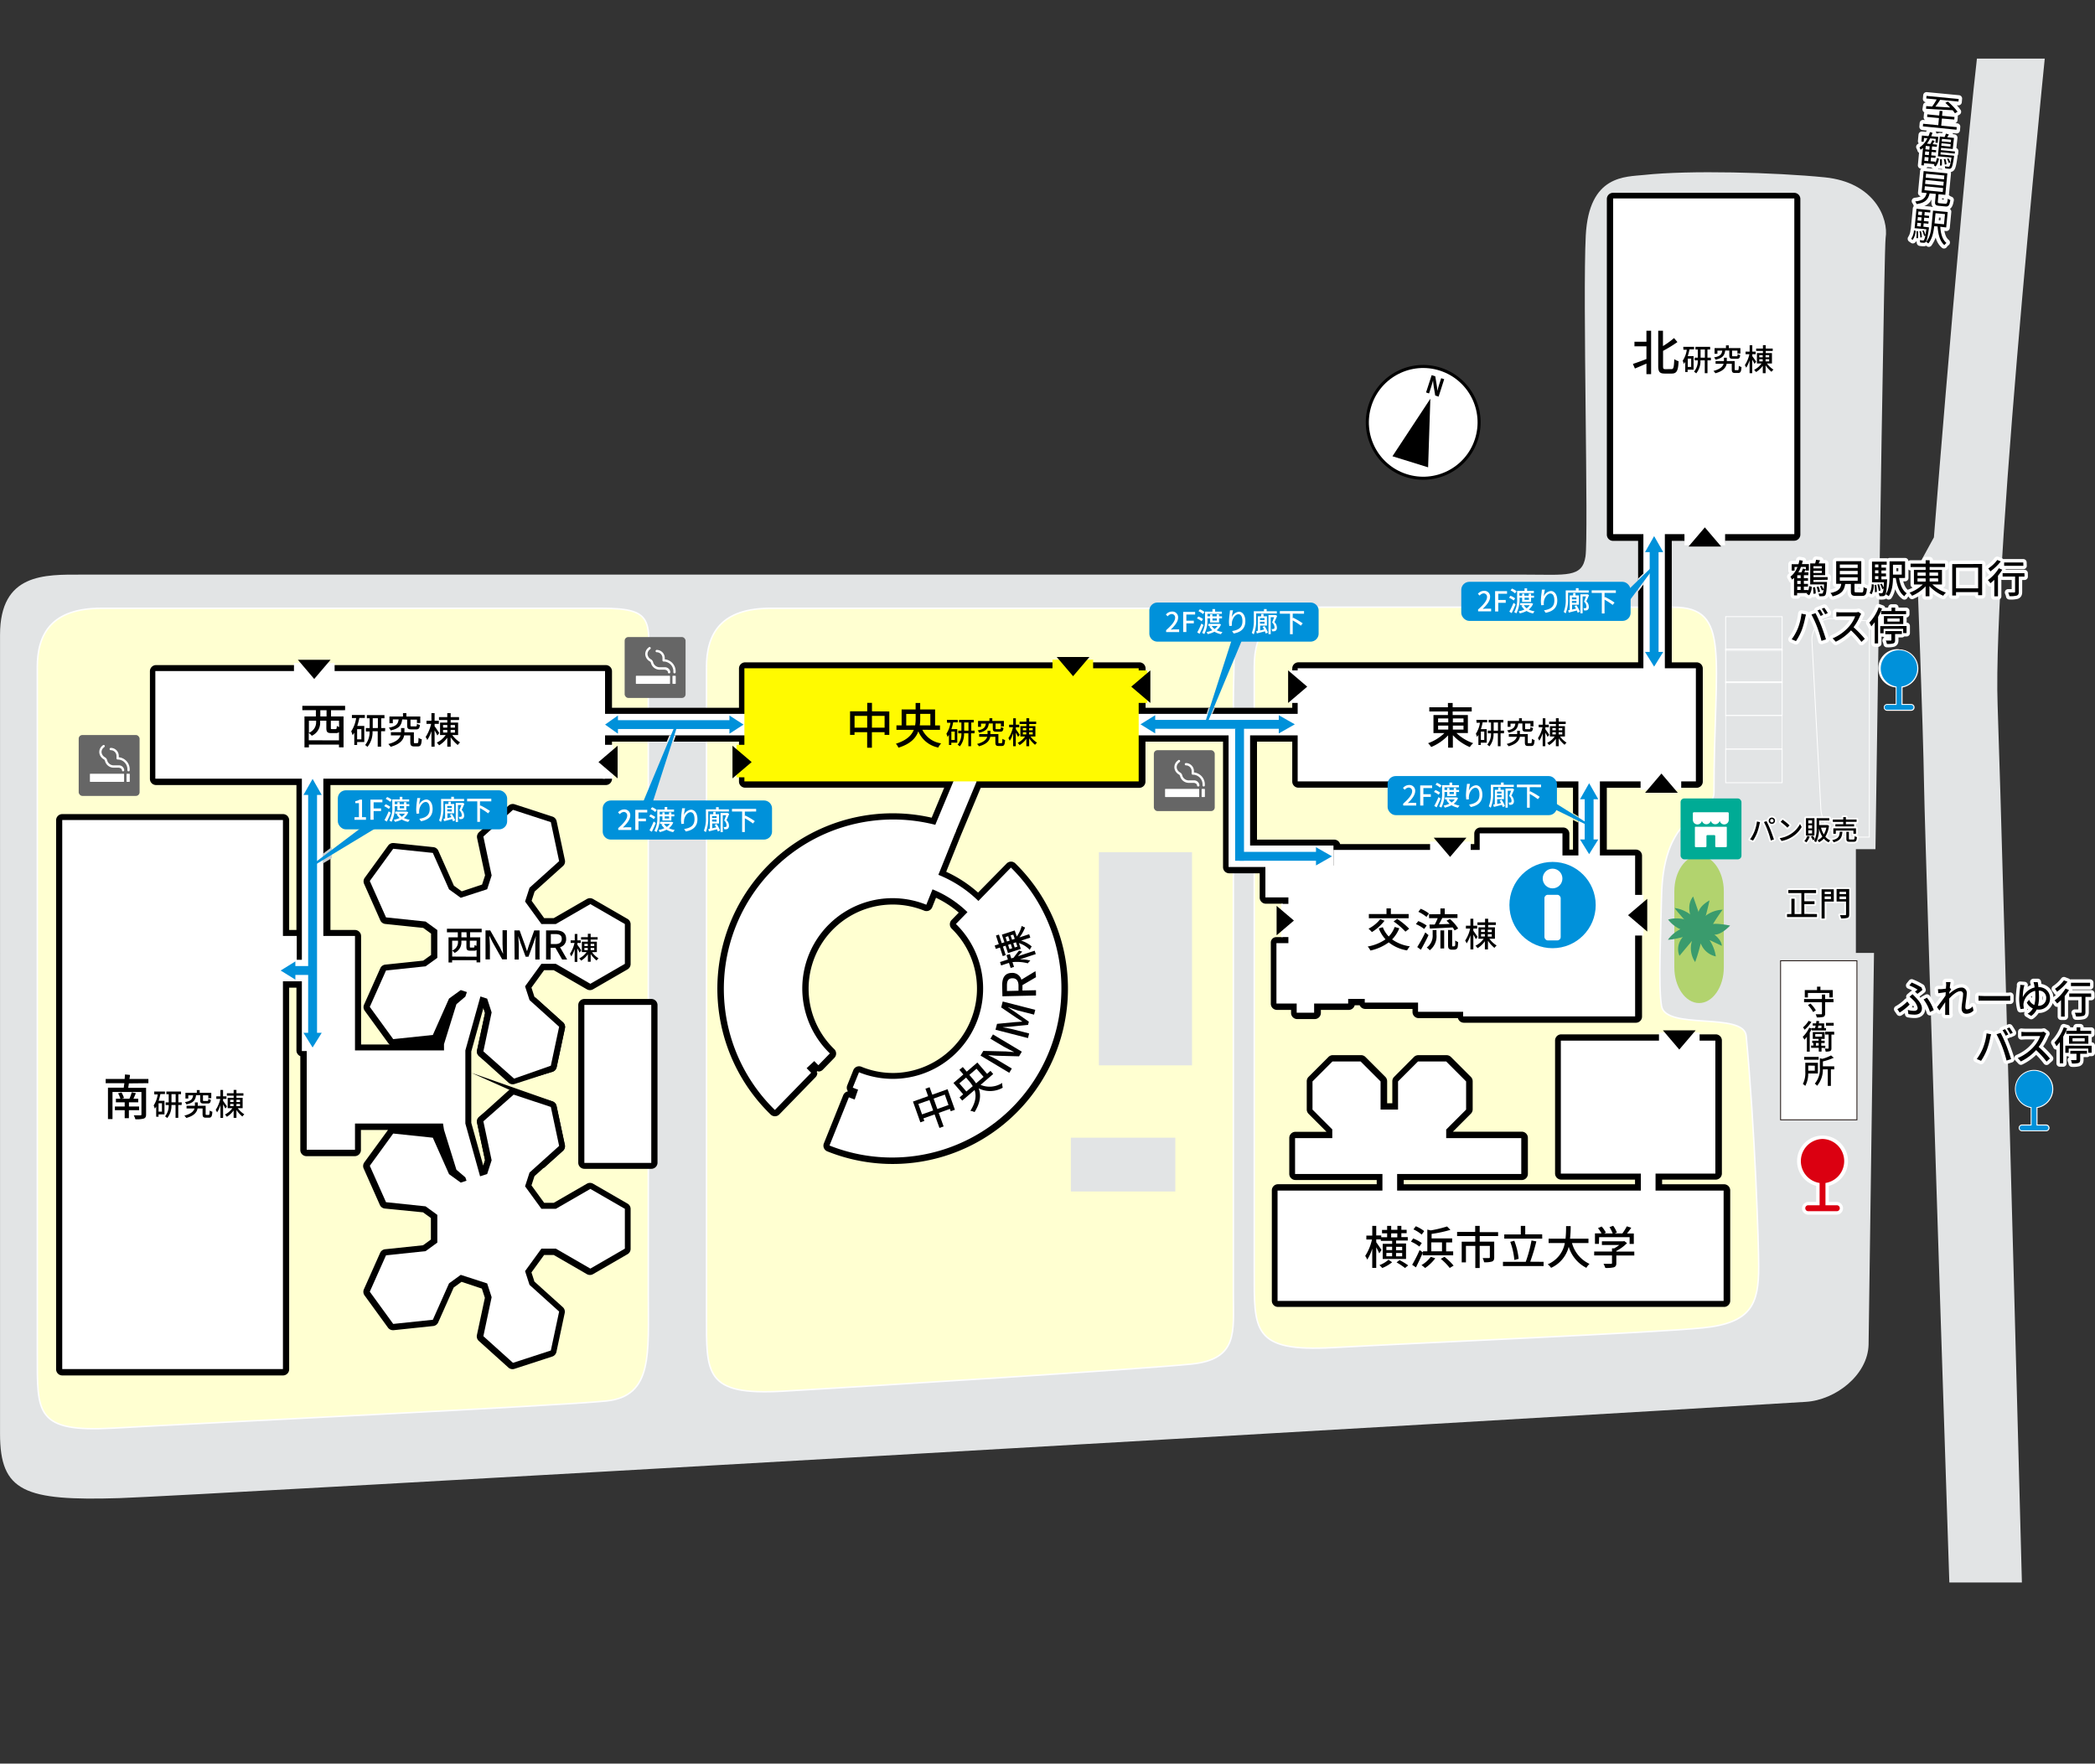 <svg xmlns="http://www.w3.org/2000/svg" xmlns:xlink="http://www.w3.org/1999/xlink" width="618.65" height="520.78" viewBox="0 0 618.65 520.78"><rect x="0" y="0" width="618.65" height="520.78" fill="#333333" stroke="none"/><defs><clipPath id="a" transform="translate(-11.18)"><rect y="17.31" width="640" height="450" style="fill:none"/></clipPath></defs><title>sp-05</title><g style="clip-path:url(#a)"><path d="M559.22,281.39V250.76H565c1.23-86,2.62-178.36,3-180.47.94-5.85-3.36-16.45-17.94-17.92s-40.15-2.15-53.3-.72c-5.62.61-16.37-.1-17.31,17.92s.86,88.42-.08,94.75-5.64,5.36-17.88,5.36H35.25c-10.82,0-24.06-.49-24.06,17.77V423.39c0,17.12,7.21,19.87,35.28,19,21.06-.66,414.64-23.29,498-28.43,8.71-.54,18.27-7.88,18.5-16.9,0,0,.71-52.64,1.6-115.66Z" transform="translate(-11.18)" style="fill:#e2e4e5"/><path d="M597.16,0h19.58s-17.21,165.33-15.67,208.15,8.58,312.63,8.58,312.63H588.57s-8.91-269.36-9.21-288.39-2.1-64.57-2.1-64.57l5-9.14S592.33,31.15,597.16,0Z" transform="translate(-11.18)" style="fill:#e2e4e5"/><path d="M22.2,197.16V399.8c0,17.53-.69,23.25,22.64,21.91,25.56-1.46,131.48-6.57,145.35-8s12.42-13.88,12.42-32.14V201.21c0-17.53,2.92-21.59-13.88-21.59H41.19c-14.61,0-19,7.31-19,17.53" transform="translate(-11.18)" style="fill:#ffffd1;stroke:#fff;stroke-miterlimit:10;stroke-width:0.427px"/><path d="M219.81,197.16v191c0,17.53-.69,24,22.64,22.65,25.57-1.46,106.64-6.58,120.52-8s12.42-9.49,12.42-20.45V207.38c0-17.53,2.92-27.76-13.88-27.76H238.8c-14.61,0-19,7.31-19,17.53" transform="translate(-11.18)" style="fill:#ffffd1;stroke:#fff;stroke-miterlimit:10;stroke-width:0.427px"/><path d="M381.56,196.83V375.29c0,17.53-.71,24,23.3,22.65,26.31-1.46,95-4.38,109.28-5.84S530.52,385,530.52,374c0-6.61-1.09-40.31-3.69-68.09-.67-7.15-23.73-1.64-25-8.8-1-5.93-.2-22.17,0-32.48.51-26,15.48-23.67,15.48-30.59,0-40,5.22-54.74-12.07-54.74H401.1c-15,0-19.54,7.31-19.54,17.53" transform="translate(-11.18)" style="fill:#ffffd1;stroke:#fff;stroke-miterlimit:10;stroke-width:0.427px"/><path d="M153.52,296.4l.89,2.72-2.35,11a1.83,1.83,0,0,0,.56,1.73l8.74,7.87a1.82,1.82,0,0,0,1.22.47,1.85,1.85,0,0,0,.56-.09l11.18-3.64a1.81,1.81,0,0,0,1.22-1.35l2.45-11.5a1.82,1.82,0,0,0-.56-1.73l-8.08-7.28H148Z" transform="translate(-11.18)"/><path d="M154.42,342.62l-.73,2.23h18.18l5.57-5a1.83,1.83,0,0,0,.56-1.73l-2.45-11.51a1.82,1.82,0,0,0-1.22-1.35l-11.18-3.64a1.82,1.82,0,0,0-1.78.38l-8.74,7.88a1.82,1.82,0,0,0-.56,1.73Z" transform="translate(-11.18)"/><path d="M181.94,324.9v18.43a1.82,1.82,0,0,0,1.82,1.82h19.76a1.82,1.82,0,0,0,1.82-1.82V296.81a1.82,1.82,0,0,0-1.82-1.82H183.76a1.82,1.82,0,0,0-1.82,1.82V324.9m-31.6-8.12,11.91,5.32-9.55,7.66a1.82,1.82,0,0,0-.64,1.8l2.35,11-.53,1.64-3.53-12.63V310.5l3.58-12.83.48,1.46-2.35,11a1.82,1.82,0,0,0,.64,1.8l10,8,11.62-3.41a1.82,1.82,0,0,0,1.25-1.36l2.45-11.5a1.82,1.82,0,0,0-.56-1.73L169,294.36l-.88-2.72,3.73-5.14h2.86l9.77,5.64a1.83,1.83,0,0,0,1.82,0l10.19-5.89a1.82,1.82,0,0,0,.91-1.58V272.93a1.82,1.82,0,0,0-.91-1.58l-10.18-5.88a1.83,1.83,0,0,0-1.82,0l-9.77,5.64h-2.85L168.17,266l.88-2.72,8.38-7.54A1.82,1.82,0,0,0,178,254l-2.45-11.51a1.82,1.82,0,0,0-1.22-1.35l-11.18-3.64a1.82,1.82,0,0,0-1.78.38l-8.74,7.88a1.82,1.82,0,0,0-.56,1.73l2.35,11-.89,2.72-6,2-2.31-1.67-4.59-10.31a1.82,1.82,0,0,0-1.47-1.07l-11.7-1.22h-.19a1.82,1.82,0,0,0-1.47.75l-6.91,9.51a1.82,1.82,0,0,0-.19,1.81l4.78,10.76a1.82,1.82,0,0,0,1.47,1.07l11.21,1.17,2.31,1.68V282l-2.31,1.67-11.21,1.18a1.82,1.82,0,0,0-1.47,1.07l-4.79,10.74a1.82,1.82,0,0,0,.19,1.81l6.92,9.52a1.84,1.84,0,0,0,.47.45h-8.46v-32a1.82,1.82,0,0,0-1.82-1.82h-7.23v-42.8h81.37A1.82,1.82,0,0,0,191.9,230V219H229.4v11.78a1.82,1.82,0,0,0,1.82,1.82H290l-3.7,8.86a51.78,51.78,0,0,0-47.57,87.64,1.82,1.82,0,0,0,2.57,0l10.71-11a1.82,1.82,0,0,0,.52-1.29.26.26,0,1,1,.33-.38,1.81,1.81,0,0,0,1.3-.55l3.39-3.48a1.82,1.82,0,0,0,0-2.58,24.84,24.84,0,0,1,26.54-40.91,1.82,1.82,0,0,0,2.37-1l1.12-2.8a29.74,29.74,0,0,1,6.72,4.38l-2.1,2.16a1.82,1.82,0,0,0,0,2.57,24.73,24.73,0,0,1,7.41,19.58,25,25,0,0,1-23.19,23A24.59,24.59,0,0,1,265.54,315a1.82,1.82,0,0,0-2.37,1l-1.81,4.52a1.82,1.82,0,0,0,.22,1.75,1.79,1.79,0,0,0-.39.12,1.82,1.82,0,0,0-1,1l-5.72,14.24a1.81,1.81,0,0,0,1,2.36A51.78,51.78,0,0,0,311,254.95a1.82,1.82,0,0,0-1.27-.52h0a1.82,1.82,0,0,0-1.28.55L300,263.57a37.83,37.83,0,0,0-9.41-6.14l4.27-10.62,5.92-14.17h46.83a1.82,1.82,0,0,0,1.82-1.82V219h22.91v37.06a1.82,1.82,0,0,0,1.82,1.82h9v7.16a1.82,1.82,0,0,0,1.82,1.82h5v9.87h-1.93a1.6,1.6,0,0,0-1.6,1.6V296.4a1.82,1.82,0,0,0,1.82,1.82h4.16v.89a1.82,1.82,0,0,0,1.82,1.82h5.16a1.82,1.82,0,0,0,1.82-1.82v-.89h8.23a1.82,1.82,0,0,0,1.76-1.36h1.47a1.82,1.82,0,0,0,1.67,1.08h13.93v.89a1.82,1.82,0,0,0,1.82,1.82H441.7a1.82,1.82,0,0,0,1.76,1.36h50.79a1.82,1.82,0,0,0,1.82-1.82V275.74a1.82,1.82,0,0,0-1.79-1.82v-7.4a1.82,1.82,0,0,0,1.79-1.82v-12a1.82,1.82,0,0,0-1.82-1.82h-8.58V232.63h10.58a1.82,1.82,0,0,0,1.82-1.8h7.39a1.82,1.82,0,0,0,1.82,1.8h4.91a1.82,1.82,0,0,0,1.82-1.82v-33.4a1.82,1.82,0,0,0-1.82-1.82h-7.34V159.71h3.87V160c0,1,.81.82,1.82.82h8.15c1,0,1.82.19,1.82-.82v-.33H541a1.82,1.82,0,0,0,1.82-1.82V58.76A1.82,1.82,0,0,0,541,56.94h-53.5a1.82,1.82,0,0,0-1.82,1.82v99.13a1.82,1.82,0,0,0,1.82,1.82h7.41v35.87H394.6a1.82,1.82,0,0,0-1.82,1.82V209H349.47V197.41a1.82,1.82,0,0,0-1.82-1.82H231.22a1.82,1.82,0,0,0-1.82,1.82V209H191.9V198.22a1.82,1.82,0,0,0-1.82-1.82H57.27a1.82,1.82,0,0,0-1.82,1.82V230a1.82,1.82,0,0,0,1.82,1.82H98.72v42.8H96.57v-32.4a1.82,1.82,0,0,0-1.82-1.82H29.57a1.82,1.82,0,0,0-1.82,1.82V404.34a1.82,1.82,0,0,0,1.82,1.82H94.75a1.82,1.82,0,0,0,1.82-1.82V291.65h2.15v18.53a1.82,1.82,0,0,0,1.14,1.69v27.72a1.82,1.82,0,0,0,1.82,1.82h14.26a1.82,1.82,0,0,0,1.82-1.82v-5.92h8l-7,9.58a1.82,1.82,0,0,0-.19,1.81l4.78,10.75a1.82,1.82,0,0,0,1.47,1.07L136.11,358l2.31,1.69v6.34l-2.31,1.69-11.21,1.18a1.82,1.82,0,0,0-1.47,1.07l-4.79,10.75a1.82,1.82,0,0,0,.19,1.81l6.92,9.52a1.82,1.82,0,0,0,1.47.75h.19l11.7-1.23a1.82,1.82,0,0,0,1.47-1.07l4.58-10.3,2.31-1.68,6,2,.89,2.72-2.35,11a1.83,1.83,0,0,0,.56,1.73l8.74,7.87a1.82,1.82,0,0,0,1.22.47,1.85,1.85,0,0,0,.56-.09l11.18-3.64a1.82,1.82,0,0,0,1.22-1.35l2.45-11.5a1.82,1.82,0,0,0-.56-1.73L169,378.45l-.88-2.71,3.73-5.14h2.86l9.77,5.65a1.82,1.82,0,0,0,1.82,0l10.19-5.89a1.81,1.81,0,0,0,.91-1.58V357a1.82,1.82,0,0,0-.91-1.58l-10.18-5.88a1.83,1.83,0,0,0-1.82,0l-9.77,5.64h-2.85l-3.74-5.14.88-2.72,8.38-7.54a1.82,1.82,0,0,0,.56-1.73l-2.45-11.5a1.82,1.82,0,0,0-1.3-1.38ZM150.34,325m325.34-74.13h-1.07v-4.69a1.82,1.82,0,0,0-1.82-1.82H448.35a1.82,1.82,0,0,0-1.82,1.82v3.07H406.92a1.82,1.82,0,0,0-1.75-1.31h-22.8V219h10.41v11.78a1.82,1.82,0,0,0,1.82,1.82h81.08Z" transform="translate(-11.18)"/><path d="M520.29,349.71H502v-1.37h15.83a1.82,1.82,0,0,0,1.82-1.82V307.26a1.82,1.82,0,0,0-1.82-1.82H472.21a1.82,1.82,0,0,0-1.82,1.82v39.26a1.82,1.82,0,0,0,1.82,1.82H494v1.37H425.7v-1.25h34.84a1.82,1.82,0,0,0,1.82-1.82V336a1.82,1.82,0,0,0-1.82-1.82H440.22l5.31-5.32a1.82,1.82,0,0,0,.53-1.29V319.3a1.82,1.82,0,0,0-.53-1.29l-5.89-5.89a1.83,1.83,0,0,0-1.29-.53H430a1.82,1.82,0,0,0-1.29.53L422.86,318a1.82,1.82,0,0,0-.53,1.29v6.5H420.8v-6.5a1.82,1.82,0,0,0-.53-1.29l-5.89-5.89a1.82,1.82,0,0,0-1.29-.53h-8.32a1.82,1.82,0,0,0-1.29.53L397.59,318a1.82,1.82,0,0,0-.53,1.29v8.32a1.82,1.82,0,0,0,.53,1.29l5.31,5.32h-9.18a1.82,1.82,0,0,0-1.82,1.82v10.59a1.82,1.82,0,0,0,1.82,1.82h24v1.25H388.57a1.82,1.82,0,0,0-1.82,1.82v32.59a1.82,1.82,0,0,0,1.82,1.82H520.29a1.82,1.82,0,0,0,1.82-1.82V351.53A1.82,1.82,0,0,0,520.29,349.71Z" transform="translate(-11.18)"/><polygon points="488.88 351.57 488.88 346.56 506.54 346.56 506.54 307.29 460.91 307.29 460.91 346.56 484.54 346.56 484.54 351.57 412.57 351.57 412.57 346.67 416.1 346.67 427.06 346.67 449.23 346.67 449.23 336.08 427.06 336.08 427.06 333.55 432.94 327.66 432.94 319.34 427.06 313.45 418.73 313.45 412.84 319.34 412.84 327.66 407.68 327.66 407.68 319.34 401.79 313.45 393.47 313.45 387.58 319.34 387.58 327.66 393.42 333.51 393.42 336.08 382.43 336.08 382.43 346.67 393.42 346.67 404.69 346.67 408.23 346.67 408.23 351.57 377.26 351.57 377.26 384.15 508.98 384.15 508.98 351.57 488.88 351.57" style="fill:#fff"/><path d="M148.31,318.54" transform="translate(-11.18)" style="fill:#fff"/><polyline points="172.56 322.23 172.56 343.4 192.32 343.4 192.32 296.75 172.56 296.75 172.56 322.23" style="fill:#fff"/><path d="M148.31,323" transform="translate(-11.18)" style="fill:#fff"/><polyline points="137.42 323.01 137.42 310.18 141.87 294.25 143.86 294.9 145.18 298.96 142.74 310.46 151.8 318.51 162.66 314.7 165.11 303.2 156.37 295.32 155.05 291.26 159.87 284.62 164.14 284.62 174.33 290.51 184.52 284.62 184.52 272.86 174.33 266.98 164.14 272.86 159.88 272.86 155.05 266.22 156.37 262.15 165.11 254.29 162.66 242.78 151.48 239.14 142.74 247.02 145.18 258.52 143.86 262.59 136.05 265.12 132.6 262.62 127.81 251.86 116.11 250.64 109.2 260.15 113.99 270.9 125.68 272.13 129.14 274.64 129.14 282.85 125.68 285.35 113.99 286.58 109.2 297.33 116.12 306.85 127.82 305.62 132.6 294.87 136.06 292.36 137.87 292.95 137.42 294.29 134.78 296.54 131.11 308.35 131.11 308.76 131.12 310.18 104.83 310.18 104.83 276.38 95.27 276.38 95.27 310.18 90.58 310.18 90.58 339.52 104.83 339.52 104.83 331.78 130.82 331.78 131.11 333.61 134.78 345.42 137.42 347.67 137.76 348.66 136.05 349.22 132.6 346.72 127.81 335.96 116.11 334.73 109.2 344.25 113.99 355 125.68 356.23 129.14 358.75 129.14 366.94 125.68 369.46 113.99 370.69 109.2 381.43 116.12 390.95 127.82 389.72 132.6 378.97 136.06 376.46 143.86 378.99 145.18 383.06 142.74 394.57 151.48 402.44 162.66 398.8 165.11 387.3 156.37 379.42 155.05 375.36 159.87 368.72 164.14 368.72 174.33 374.61 184.52 368.72 184.52 356.96 174.33 351.08 164.14 356.96 159.88 356.96 155.05 350.32 156.37 346.25 165.11 338.38 162.66 326.88 151.68 323.24 142.74 331.12 145.18 342.62 143.86 346.69 141.77 347.36 137.42 331.78 137.42 323.01" style="fill:#fff"/><path d="M520.22,285.67c0,5.79-3.29,10.53-7.3,10.53s-7.31-4.74-7.31-10.53V263.18c0-5.79,3.29-10.53,7.31-10.53s7.3,4.74,7.3,10.53Z" transform="translate(-11.18)" style="fill:#b2d36e"/><polyline points="94.97 229.32 94.97 228.68 94.33 228.68" style="fill:none;stroke:#2b1c18;stroke-width:0.143px"/><line x1="93.19" y1="228.68" x2="91.49" y2="228.68" style="fill:none;stroke:#2b1c18;stroke-width:0.143px"/><polyline points="90.92 228.68 90.28 228.68 90.28 229.32" style="fill:none;stroke:#2b1c18;stroke-width:0.143px"/><rect x="324.5" y="251.65" width="27.5" height="62.94" style="fill:#e2e4e5"/><rect x="316.23" y="335.96" width="30.84" height="15.88" style="fill:#e2e4e5"/><path d="M545.13,174.54a7.15,7.15,0,0,0,.3-1.47l.78.21a5.15,5.15,0,0,1-.78,2.51l-.73-.43a2.24,2.24,0,0,0,.17-.24h-3v.69h-.92v-5.16a6.3,6.3,0,0,1-.61.5,4,4,0,0,0-.45-.85,6.58,6.58,0,0,0,2.07-2.86h-.85v1.07h-.85v-1.91h2a11.18,11.18,0,0,0,.29-1.2l1,.18c-.08.34-.17.69-.27,1h2.06v1.91h-.89v-1.07H543a9.85,9.85,0,0,1-.76,1.59h.89a8.41,8.41,0,0,0,.44-1.13l.9.2c-.16.31-.33.64-.49.93h1.2v.85h-1.32v.86h1.22v.79h-1.22v.91h1.22v.8h-1.22v1h1.29Zm-2.22-4.67h-1v.86h1Zm0,1.66h-1v.91h1Zm-1,2.69h1v-1h-1Zm4.77-2.94v.58h4s0,.23,0,.36c-.12,2.33-.25,3.21-.5,3.53a.89.89,0,0,1-.65.3,7.12,7.12,0,0,1-1.14,0,2,2,0,0,0-.22-.77,8.51,8.51,0,0,0,.94,0,.38.38,0,0,0,.33-.12,6.75,6.75,0,0,0,.35-2.58h-4.06v-6.21h1.46a9.73,9.73,0,0,0,.28-1.07l1.18.16c-.14.31-.28.63-.42.91h1.91v3.47h-3.45v.58h4.19v.78Zm.48,2.1a9.21,9.21,0,0,1,.2,1.88l-.67.09a9,9,0,0,0-.16-1.88Zm-.48-6.18v.64h2.5v-.64Zm2.5,2v-.65h-2.5v.65Zm-1,4a7.06,7.06,0,0,1,.47,1.55l-.61.15a6.83,6.83,0,0,0-.43-1.56Zm1,1.17a6.59,6.59,0,0,0-.59-1.24l.52-.19a5.9,5.9,0,0,1,.62,1.2Z" transform="translate(-11.18)" style="fill:#fff;stroke:#fff;stroke-linecap:round;stroke-linejoin:round;stroke-width:2px"/><path d="M560.91,174.95c.46,0,.53-.19.57-1.6a3,3,0,0,0,1,.44c-.13,1.75-.43,2.18-1.48,2.18h-1.73c-1.22,0-1.53-.33-1.53-1.42v-2.11h-1.68c-.27,1.85-1,3-3.72,3.66a3.35,3.35,0,0,0-.62-1c2.39-.47,3-1.32,3.18-2.7h-1.5v-6.68h7.41v6.68h-2v2.11c0,.35.08.4.55.4Zm-6.43-7.24h5.27v-1h-5.27Zm0,1.88h5.27v-1h-5.27Zm0,1.9h5.27v-1h-5.27Z" transform="translate(-11.18)" style="fill:#fff;stroke:#fff;stroke-linecap:round;stroke-linejoin:round;stroke-width:2px"/><path d="M563.28,175.14a5.5,5.5,0,0,0,.61-2.63l.62.12a5.86,5.86,0,0,1-.64,2.84Zm5.15-4.08s0,.28,0,.41c-.14,2.82-.27,3.87-.56,4.23a.88.88,0,0,1-.65.34,6.16,6.16,0,0,1-1.06,0,2.27,2.27,0,0,0-.23-.86,6.51,6.51,0,0,0,.84,0,.38.38,0,0,0,.33-.13,3,3,0,0,0,.28-1.28L567,174a6.25,6.25,0,0,0-.61-1.5l.47-.16a6.62,6.62,0,0,1,.55,1.18c0-.42.07-.93.09-1.56h-3.52v-6.11h4.34v.9h-1.56v.86h1.35v.85h-1.35v.89h1.35v.85h-1.35v.9Zm-3.19,1.63a12.5,12.5,0,0,1,.16,2.11l-.55.08a12.52,12.52,0,0,0-.14-2.13Zm-.37-6v.86h1v-.86Zm1,1.71h-1v.89h1Zm-1,2.63h1v-.9h-1Zm1.1,3.46a8.82,8.82,0,0,0-.41-1.88l.5-.1a8.77,8.77,0,0,1,.44,1.87Zm6-3.8c.34,2,1,3.68,2.28,4.51a3.22,3.22,0,0,0-.7.87c-1.48-1-2.17-3-2.55-5.39h-.83c0,1.75-.26,3.94-1.26,5.37a4,4,0,0,0-.87-.56c1-1.48,1.12-3.64,1.12-5.32v-4.41h4.58v4.91Zm-1.8-3.92v2.91h2.59v-2.91Z" transform="translate(-11.18)" style="fill:#fff;stroke:#fff;stroke-linecap:round;stroke-linejoin:round;stroke-width:2px"/><path d="M581.8,172.58a11,11,0,0,0,4,2.41,4.54,4.54,0,0,0-.78.93,11.91,11.91,0,0,1-4.08-2.84v3h-1.13v-2.94a11.79,11.79,0,0,1-4,2.79,5.07,5.07,0,0,0-.75-.91,11.08,11.08,0,0,0,3.92-2.42h-2.62v-4.31h3.46v-.85h-4.45v-1h4.45v-1H581v1h4.56v1H581v.85h3.64v4.31ZM577.42,170h2.4v-.93h-2.4Zm0,1.73h2.4v-.94h-2.4Zm3.53-2.66V170h2.54v-.93Zm2.54,1.71H581v.94h2.54Z" transform="translate(-11.18)" style="fill:#fff;stroke:#fff;stroke-linecap:round;stroke-linejoin:round;stroke-width:2px"/><path d="M596.5,166.54v9.23h-1.18v-.92h-6.53v1h-1.12v-9.28Zm-1.18,7.2v-6.11h-6.53v6.11Z" transform="translate(-11.18)" style="fill:#fff;stroke:#fff;stroke-linecap:round;stroke-linejoin:round;stroke-width:2px"/><path d="M602.45,168.24a15.78,15.78,0,0,1-1.27,1.78v6.07h-1.08v-4.87a15.46,15.46,0,0,1-1.15,1,6,6,0,0,0-.75-.92,12.37,12.37,0,0,0,3.23-3.5Zm-.44-2.45a15.37,15.37,0,0,1-3.08,2.95,4.94,4.94,0,0,0-.62-.87,10.52,10.52,0,0,0,2.66-2.51Zm7,4.48h-1.68v4.49c0,.62-.14.93-.58,1.11a7.29,7.29,0,0,1-2.2.17,4.33,4.33,0,0,0-.35-1.08c.75,0,1.53,0,1.74,0s.29-.06.29-.22v-4.48h-3.68v-1H609Zm-.33-3.18H603v-1h5.65Z" transform="translate(-11.18)" style="fill:#fff;stroke:#fff;stroke-linecap:round;stroke-linejoin:round;stroke-width:2px"/><path d="M543.16,181.21l1.33.27c-.08.29-.19.73-.25,1a24.88,24.88,0,0,1-1,3.59,16.9,16.9,0,0,1-1.71,3.25l-1.27-.54a15.24,15.24,0,0,0,1.81-3.19A17.09,17.09,0,0,0,543.16,181.21Zm2.94.26,1.2-.4c.47.87,1.25,2.56,1.71,3.74s1.06,2.94,1.38,4l-1.33.43a39.56,39.56,0,0,0-1.27-4.06A32.82,32.82,0,0,0,546.1,181.47Zm3.46.09-.76.33a14.11,14.11,0,0,0-.93-1.61l.76-.31A14.71,14.71,0,0,1,549.56,181.56Zm1.34-.51-.75.34a13.07,13.07,0,0,0-1-1.61l.75-.31A17,17,0,0,1,550.9,181Z" transform="translate(-11.18)" style="fill:#fff;stroke:#fff;stroke-linecap:round;stroke-linejoin:round;stroke-width:2px"/><path d="M560.78,181.29a3.94,3.94,0,0,0-.34.61,15.94,15.94,0,0,1-1.91,3.32,30.93,30.93,0,0,1,3.33,3.42l-1,.91a25.22,25.22,0,0,0-3.08-3.4,14.92,14.92,0,0,1-4.49,3.35l-.94-1a13.1,13.1,0,0,0,4.79-3.42A9.6,9.6,0,0,0,559,182h-4.28c-.46,0-1.08.06-1.27.07v-1.32a12.4,12.4,0,0,0,1.27.08H559a3.53,3.53,0,0,0,1-.12Z" transform="translate(-11.18)" style="fill:#fff;stroke:#fff;stroke-linecap:round;stroke-linejoin:round;stroke-width:2px"/><path d="M566.93,179.71a19,19,0,0,1-1.15,2.46V190h-1v-6.26a13.52,13.52,0,0,1-1,1.21,8.51,8.51,0,0,0-.59-1.1,13,13,0,0,0,2.76-4.49Zm7.25,5.14v2.09h-1V185.7h-5.77V187h-1v-2.11Zm-4.43-4.42v-1h1.08v1h3.22v.93h-7.37v-.93Zm-2.25,3.85v-2.37h5.71v2.37Zm.4,2.08h4.9v.87h-2V189c0,.54-.09.82-.53,1a6.26,6.26,0,0,1-1.9.15,3.9,3.9,0,0,0-.32-1c.62,0,1.25,0,1.43,0s.22,0,.22-.19v-1.69H567.9Zm.63-2.81h3.6v-.9h-3.6Z" transform="translate(-11.18)" style="fill:#fff;stroke:#fff;stroke-linecap:round;stroke-linejoin:round;stroke-width:2px"/><rect x="383.2" y="197.34" width="117.59" height="33.4" style="fill:#fff"/><polyline points="91.06 284.69 87.63 284.69 87.63 276.38 83.55 276.38 83.55 242.15 18.38 242.15 18.38 404.28 83.55 404.28 83.55 288.6 91.06 288.6" style="fill:#fff"/><polyline points="90.86 288.6 83.35 288.6 83.35 404.28 18.18 404.28 18.18 242.15 83.35 242.15 83.35 276.38 87.43 276.38 87.43 284.69 90.86 284.69" style="fill:none"/><polygon points="529.86 58.6 476.36 58.6 476.36 157.73 499.44 157.73 499.44 160.18 507.59 160.18 507.59 157.73 529.86 157.73 529.86 58.6" style="fill:#fff"/><polygon points="461.39 252.61 461.39 246.09 436.95 246.09 436.95 250.98 393.77 250.98 393.77 255.6 389.42 255.6 389.42 255.6 373.67 255.6 373.67 265 380.46 265 380.46 278.51 376.93 278.51 376.93 296.34 382.91 296.34 382.91 299.05 388.06 299.05 388.06 296.34 398.11 296.34 398.11 294.98 403.01 294.98 403.01 296.06 418.75 296.06 418.75 298.78 432.06 298.78 432.06 300.14 482.85 300.14 482.85 252.61 461.39 252.61" style="fill:#fff"/><path d="M572.15,299l-.69-1a12.78,12.78,0,0,0,2.94-2.26l.7.9A15.72,15.72,0,0,1,572.15,299Zm2.41-.78a6,6,0,0,0,1.83.28c.56,0,1.08-.21,1.08-.87a4.61,4.61,0,0,0-1.41-2.4c-.27-.27-.64-.61-1-.89l.89-.76.89.91c1.15,1.19,1.88,2.21,1.88,3.26,0,1.48-1.13,1.87-2.13,1.87a10.8,10.8,0,0,1-1.87-.17Zm2.11-5.42c.29-.19.59-.42.77-.56A12,12,0,0,0,575,291l.69-.86a17.33,17.33,0,0,1,2.9,1.46l.27.73c-.29.24-1,.84-1.48,1.15Zm4.43,6.06a11.18,11.18,0,0,0-1.89-3.71l1-.54a13.69,13.69,0,0,1,2,3.66Z" transform="translate(-11.18)" style="fill:#fff;stroke:#fff;stroke-linecap:round;stroke-linejoin:round;stroke-width:2px"/><path d="M593.94,298.44a3,3,0,0,1-2.14.92c-.8,0-1.36-.56-1.36-1.59,0-1.27.43-3.08.43-4.17a.78.78,0,0,0-.86-.9c-.9,0-2.23,1.08-3.23,2.17,0,.41,0,.8,0,1.17,0,1,0,1.83,0,2.88,0,.21,0,.55.07.78h-1.26c0-.2,0-.57,0-.76,0-1.07,0-1.74,0-3-.54.79-1.21,1.8-1.7,2.46l-.72-1c.64-.8,1.9-2.47,2.52-3.4l.07-1-2.19.29-.12-1.19c.29,0,.54,0,.86,0s1-.09,1.51-.17c0-.5.06-.87.06-1a5.11,5.11,0,0,0-.06-.93l1.36,0c-.06.29-.15.91-.23,1.66l.41.49c-.15.21-.36.54-.55.83l0,.48c.9-.82,2.31-1.83,3.44-1.83a1.52,1.52,0,0,1,1.71,1.62c0,1.17-.41,3-.41,4.21,0,.36.16.62.52.62a2.45,2.45,0,0,0,1.63-.9Z" transform="translate(-11.18)" style="fill:#fff;stroke:#fff;stroke-linecap:round;stroke-linejoin:round;stroke-width:2px"/><path d="M595.43,294.06c.37,0,1.1.07,1.73.07h6.33c.57,0,1,0,1.31-.07v1.43c-.26,0-.78,0-1.29,0h-6.34c-.65,0-1.34,0-1.73,0Z" transform="translate(-11.18)" style="fill:#fff;stroke:#fff;stroke-linecap:round;stroke-linejoin:round;stroke-width:2px"/><path d="M612.91,290c.07.36.15.89.22,1.52a3.18,3.18,0,0,1,3.42,3.18,3.27,3.27,0,0,1-3.62,3.42h-.32A4.81,4.81,0,0,1,611,300l-1.08-.65a3.94,3.94,0,0,0,1.56-1.56,3.58,3.58,0,0,1-1.79-1.73l.68-.83a3,3,0,0,0,1.53,1.55,8.87,8.87,0,0,0,.32-2.52c0-.58,0-1.15-.07-1.68a4.65,4.65,0,0,0-3.38,3.5,2.38,2.38,0,0,0-.07.65,8.92,8.92,0,0,0,.14,1.11l-1,.14a11.6,11.6,0,0,1-.4-3.08,31.91,31.91,0,0,1,.3-3.47,3.59,3.59,0,0,0,0-.61l1.26.1c-.07.2-.13.42-.19.61a14.66,14.66,0,0,0-.3,2.95A5.11,5.11,0,0,1,612,291.6a7.92,7.92,0,0,0-.13-.84,7,7,0,0,0-.2-.76Zm2.51,4.73a2.09,2.09,0,0,0-2.19-2.2c0,.56.07,1.17.07,1.76A10.75,10.75,0,0,1,613,297,2.2,2.2,0,0,0,615.41,294.71Z" transform="translate(-11.18)" style="fill:#fff;stroke:#fff;stroke-linecap:round;stroke-linejoin:round;stroke-width:2px"/><path d="M622.15,292.35a15.78,15.78,0,0,1-1.27,1.78v6.07h-1.08v-4.87a15.46,15.46,0,0,1-1.15,1,6,6,0,0,0-.75-.92,12.37,12.37,0,0,0,3.23-3.5Zm-.44-2.45a15.38,15.38,0,0,1-3.08,2.95A4.94,4.94,0,0,0,618,292a10.52,10.52,0,0,0,2.66-2.51Zm7,4.48H627v4.49c0,.62-.14.93-.58,1.11a7.29,7.29,0,0,1-2.2.17,4.33,4.33,0,0,0-.35-1.08c.75,0,1.53,0,1.74,0s.29-.06.29-.22v-4.48h-3.68v-1h6.47Zm-.33-3.18h-5.65v-1h5.65Z" transform="translate(-11.18)" style="fill:#fff;stroke:#fff;stroke-linecap:round;stroke-linejoin:round;stroke-width:2px"/><path d="M597.82,305.15l1.33.27c-.08.29-.19.73-.25,1a24.88,24.88,0,0,1-1,3.59,16.9,16.9,0,0,1-1.71,3.25l-1.27-.54a15.24,15.24,0,0,0,1.81-3.19A17.09,17.09,0,0,0,597.82,305.15Zm2.94.26,1.2-.4c.47.87,1.25,2.56,1.71,3.74s1.06,2.94,1.38,4l-1.33.43a39.56,39.56,0,0,0-1.27-4.06A32.82,32.82,0,0,0,600.75,305.41Zm3.46.09-.76.33a14.11,14.11,0,0,0-.93-1.61l.76-.31A14.71,14.71,0,0,1,604.22,305.5Zm1.34-.51-.75.34a13.07,13.07,0,0,0-1-1.61l.75-.31A17,17,0,0,1,605.56,305Z" transform="translate(-11.18)" style="fill:#fff;stroke:#fff;stroke-linecap:round;stroke-linejoin:round;stroke-width:2px"/><path d="M615.44,305.23a3.94,3.94,0,0,0-.34.61,15.94,15.94,0,0,1-1.91,3.32,30.93,30.93,0,0,1,3.33,3.42l-1,.91a25.22,25.22,0,0,0-3.08-3.4,14.92,14.92,0,0,1-4.49,3.35l-.94-1a13.1,13.1,0,0,0,4.79-3.42,9.6,9.6,0,0,0,1.85-3.08h-4.28c-.46,0-1.08.06-1.27.07v-1.32a12.4,12.4,0,0,0,1.27.08h4.33a3.53,3.53,0,0,0,1-.12Z" transform="translate(-11.18)" style="fill:#fff;stroke:#fff;stroke-linecap:round;stroke-linejoin:round;stroke-width:2px"/><path d="M621.59,303.65a19,19,0,0,1-1.15,2.46V314h-1v-6.26a13.52,13.52,0,0,1-1,1.21,8.51,8.51,0,0,0-.59-1.1,13,13,0,0,0,2.76-4.49Zm7.25,5.14v2.09h-1v-1.24h-5.77v1.26h-1v-2.11Zm-4.43-4.42v-1h1.08v1h3.22v.93h-7.37v-.93Zm-2.25,3.85v-2.37h5.71v2.37Zm.4,2.08h4.9v.87h-2v1.73c0,.54-.09.82-.53,1a6.26,6.26,0,0,1-1.9.15,3.9,3.9,0,0,0-.32-1c.62,0,1.25,0,1.43,0s.22,0,.22-.19v-1.69h-1.85Zm.63-2.81h3.6v-.9h-3.6Z" transform="translate(-11.18)" style="fill:#fff;stroke:#fff;stroke-linecap:round;stroke-linejoin:round;stroke-width:2px"/><rect x="45.87" y="198.16" width="132.8" height="31.78" style="fill:#fff"/><rect x="45.87" y="198.16" width="132.8" height="31.78" style="fill:none"/><path d="M309.71,256.19l-9.61,9.86a36.3,36.3,0,0,0-11.82-7.72l5.14-12.79A50,50,0,0,0,240,327.77l10.71-11c-.45-.44-.9-.88-1.33-1.35l2.26-2.09c.39.42.8.83,1.21,1.22l3.39-3.48a26.66,26.66,0,0,1,28.48-43.91l1.83-4.54a31.76,31.76,0,0,1,10.32,6.73l-3.41,3.5a26.66,26.66,0,0,1-28.62,43.79L263,321.17c.52.21,1,.42,1.57.59l-1,2.92c-.58-.19-1.15-.42-1.72-.65l-5.72,14.24a50,50,0,0,0,53.56-82.09" transform="translate(-11.18)" style="fill:#fff"/><path d="M309.51,256.19l-9.61,9.86a36.3,36.3,0,0,0-11.82-7.72l5.14-12.79a50,50,0,0,0-53.42,82.22l10.71-11c-.45-.44-.9-.88-1.33-1.35l2.26-2.09c.39.42.8.83,1.21,1.22l3.39-3.48a26.66,26.66,0,0,1,28.48-43.91l1.83-4.54a31.76,31.76,0,0,1,10.32,6.73l-3.41,3.5a26.66,26.66,0,0,1-28.62,43.79l-1.82,4.52c.52.21,1,.42,1.57.59l-1,2.92c-.58-.19-1.15-.42-1.72-.65L256,338.28a50,50,0,0,0,53.56-82.09Z" transform="translate(-11.18)" style="fill:none"/><path d="M589.05,37.41l-.09,1-10-1,.09-1,4.39.42.18-1.84-3.39-.33.09-1,3.39.33.12-1.27,1.07.1-.12,1.27,3.54.34-.09,1-3.54-.34L584.54,37Zm-9-6.21,1.78.15a19,19,0,0,0,1.15-1.87L580,29.2l.09-1,9.5.91-.09,1-5.28-.51c-.39.62-.83,1.28-1.25,1.82l3.84.28c-.4-.43-.82-.86-1.22-1.21l.91-.49a18,18,0,0,1,2.8,3l-1,.57a7.94,7.94,0,0,0-.62-.85c-2.83-.15-5.83-.31-7.8-.44Z" transform="translate(-11.18)" style="stroke:#fff;stroke-linecap:round;stroke-linejoin:round;stroke-width:2px"/><path d="M582.67,48a6.88,6.88,0,0,0,.43-1.38l.73.27a5,5,0,0,1-1,2.33l-.67-.48.19-.22-2.89-.28-.06.66-.88-.08.48-5a5.88,5.88,0,0,1-.63.43,3.72,3.72,0,0,0-.36-.86,6.35,6.35,0,0,0,2.26-2.55l-.82-.08-.1,1-.82-.08.18-1.84,1.92.18A10.55,10.55,0,0,0,581,39l.93.26c-.11.32-.23.64-.35,1l2,.19-.18,1.84-.85-.08.1-1L581.25,41a9.5,9.5,0,0,1-.87,1.45l.85.08a8.25,8.25,0,0,0,.53-1l.84.27c-.19.29-.37.59-.56.85l1.15.11-.08.82-1.26-.12-.08.83,1.18.11-.07.76L581.7,45l-.08.87,1.18.11-.07.77-1.18-.11-.09.94,1.24.12Zm-3.1-.61,1,.1.09-.94-1-.1Zm1.26-2.49-1-.1-.08.87,1,.1Zm.15-1.59-1-.1-.08.83,1,.1Zm3.44,1.7-.05.56,3.85.37s0,.22,0,.35c-.33,2.23-.53,3.06-.81,3.35a.86.86,0,0,1-.65.23,6.9,6.9,0,0,1-1.1-.09,1.88,1.88,0,0,0-.14-.76,8.27,8.27,0,0,0,.9.13.37.37,0,0,0,.32-.08,6.53,6.53,0,0,0,.57-2.44l-3.9-.37.57-6,1.4.13a9.24,9.24,0,0,0,.37-1l1.12.26c-.16.29-.33.58-.49.83l1.84.18L587.85,44l-3.31-.32-.05.56,4,.39-.07.75Zm.27,2.06a8.92,8.92,0,0,1,0,1.82l-.65,0a8.69,8.69,0,0,0,0-1.82ZM587,43.21l.06-.63-2.39-.23-.06.63Zm-2.21-2.11-.06.62,2.39.23.06-.62Zm.86,5.89a6.72,6.72,0,0,1,.3,1.53l-.59.09a6.71,6.71,0,0,0-.27-1.54Zm.83,1.21A6.32,6.32,0,0,0,586,47l.52-.13A5.64,5.64,0,0,1,587,48Z" transform="translate(-11.18)" style="stroke:#fff;stroke-linecap:round;stroke-linejoin:round;stroke-width:2px"/><path d="M585.52,60c.44,0,.52-.13.7-1.48a2.94,2.94,0,0,0,.93.52c-.29,1.67-.62,2.05-1.62,2l-1.66-.16c-1.17-.11-1.44-.45-1.33-1.51l.19-2-1.61-.15c-.43,1.76-1.23,2.83-3.91,3.17a3.29,3.29,0,0,0-.51-1c2.34-.23,3-1,3.3-2.3l-1.44-.14.62-6.41,7.12.68-.62,6.41-1.89-.18-.19,2c0,.34,0,.39.49.43Zm-5.86-3.92,5.06.49.09-1-5.06-.49Zm.17-1.82,5.06.49.09-1-5.06-.49Zm.17-1.8,5.06.49.09-.94-5.06-.49Z" transform="translate(-11.18)" style="stroke:#fff;stroke-linecap:round;stroke-linejoin:round;stroke-width:2px"/><path d="M575.51,70.51a5.3,5.3,0,0,0,.83-2.47l.58.17a5.65,5.65,0,0,1-.88,2.67Zm5.32-3.44s0,.27-.06.39c-.39,2.7-.61,3.69-.93,4a.85.85,0,0,1-.66.26,5.91,5.91,0,0,1-1-.09,2.2,2.2,0,0,0-.15-.85,6.27,6.27,0,0,0,.8.12.37.37,0,0,0,.33-.09,2.88,2.88,0,0,0,.39-1.21l-.38.11a6,6,0,0,0-.44-1.5l.46-.11a6.33,6.33,0,0,1,.42,1.18c.07-.4.15-.89.23-1.49l-3.38-.32.56-5.87,4.16.4-.08.86-1.5-.14-.08.83,1.3.12-.08.82-1.3-.12-.08.85,1.3.12-.08.82-1.3-.12-.08.86Zm-3.22,1.27a12,12,0,0,1,0,2l-.53,0a12.06,12.06,0,0,0,.06-2.06Zm-.21-1.6.92.09.08-.86-.92-.09Zm1.16-2.44-.92-.09-.08.85.92.09Zm-.76-1.73-.08.83.92.09.08-.83Zm.33,7.6a8.48,8.48,0,0,0-.22-1.84l.49-.05a8.5,8.5,0,0,1,.25,1.83Zm6.09-3.1c.14,2,.63,3.63,1.78,4.54a3.08,3.08,0,0,0-.75.78c-1.33-1.14-1.81-3-2-5.41l-.79-.08a9.83,9.83,0,0,1-1.71,5,3.86,3.86,0,0,0-.79-.62c1.13-1.33,1.41-3.39,1.56-5L582,62.1l4.4.42-.45,4.71Zm-1.36-3.93-.27,2.8,2.49.24.27-2.8Z" transform="translate(-11.18)" style="stroke:#fff;stroke-linecap:round;stroke-linejoin:round;stroke-width:2px"/><rect x="525.8" y="283.71" width="22.55" height="46.97" style="fill:#fff;stroke:#231815;stroke-miterlimit:10;stroke-width:0.262px"/><path d="M552.61,295.94h-2.47v3.34c0,.55-.14.82-.52,1a6.8,6.8,0,0,1-1.94.15,4.27,4.27,0,0,0-.33-.92c.67,0,1.37,0,1.58,0s.27,0,.27-.22v-3.33h-5.28V295h5.28v-1.31h.94V295h2.47Zm-7.55-1.4h-.93v-2.18h3.62v-1h1v1h3.65v2.18h-1v-1.31h-6.35Zm.73,1.8a8.82,8.82,0,0,1,1.6,2l-.79.52a9.14,9.14,0,0,0-1.53-2.06Z" transform="translate(-11.18)"/><path d="M546.18,303.87q-.27.53-.59,1.07v5.6h-.84v-4.38a9.28,9.28,0,0,1-.72.85,7.52,7.52,0,0,0-.51-.83,9.35,9.35,0,0,0,1.93-2.71l.74.27v-.16h1c0-.23.09-.46.14-.72h-.85v-.66h1c0-.26.07-.5.1-.73l.79.07c0,.21-.07.44-.1.66h1.58v1.38h.55v.71h-4.18Zm-.1-2.11a9.82,9.82,0,0,1-2,2.31,6.75,6.75,0,0,0-.47-.7,7.33,7.33,0,0,0,1.64-1.92Zm3,7.67v1.1h-.82v-1.1H546v-.69h.68V308h-.36v-.69h1.88v-.53h-1.71v-2H550v2H549v.53h1V308h-1v.79h1.19v.69Zm-1.85-3.33h2v-.76h-2Zm1,2.64V308h-.81v.79Zm-.11-5.89c0,.26-.08.49-.13.72h1.07v-.72Zm4.72,2.66H552v4c0,.45-.08.71-.37.86a3.42,3.42,0,0,1-1.34.16,3.56,3.56,0,0,0-.26-.88H551c.12,0,.16,0,.16-.16v-4h-1v-.84h2.63Zm-.17-2.63h-2.29v-.83h2.29Z" transform="translate(-11.18)"/><path d="M545.14,317a7.47,7.47,0,0,1-.87,3.66,4,4,0,0,0-.71-.56,7.2,7.2,0,0,0,.72-3.69v-2.58H548V317Zm3.08-4.07h-4.27v-.84h4.27Zm-3.07,1.73v1.51h1.94V314.7Zm7.69,1.12h-1v4.87h-.92v-4.87h-1.45a7.33,7.33,0,0,1-1.71,4.85,2.18,2.18,0,0,0-.68-.62,6.74,6.74,0,0,0,1.5-4.85v-2.66l.7.17a12.06,12.06,0,0,0,2.6-1l.81.68a16.58,16.58,0,0,1-3.21,1.08v1.45h3.35Z" transform="translate(-11.18)"/><rect x="509.59" y="201.34" width="16.67" height="9.93" style="fill:none;stroke:#fff;stroke-miterlimit:10;stroke-width:0.256px"/><rect x="509.59" y="191.66" width="16.67" height="9.93" style="fill:none;stroke:#fff;stroke-miterlimit:10;stroke-width:0.256px"/><rect x="509.59" y="182.09" width="16.67" height="9.93" style="fill:none;stroke:#fff;stroke-miterlimit:10;stroke-width:0.256px"/><rect x="509.59" y="211.27" width="16.67" height="9.93" style="fill:none;stroke:#fff;stroke-miterlimit:10;stroke-width:0.192px"/><rect x="509.59" y="221.2" width="16.67" height="9.93" style="fill:none;stroke:#fff;stroke-miterlimit:10;stroke-width:0.256px"/><path d="M563.19,247.19H557c-4.51,0-8.16-4-8.16-9l-2.61-49.26c0-3.46,2.54-6.27,5.68-6.27l11.3.7Z" transform="translate(-11.18)" style="fill:none;stroke:#fff;stroke-miterlimit:10;stroke-width:0.256px"/><rect x="23.24" y="217.05" width="17.98" height="17.98" rx="1.08" ry="1.08" style="fill:#666"/><rect x="26.55" y="228.48" width="10.09" height="2.4" rx="0.12" ry="0.12" style="fill:#fff"/><rect x="37.36" y="228.48" width="0.96" height="2.4" rx="0.12" ry="0.12" style="fill:#fff"/><path d="M49.14,227.77a.34.34,0,0,1-.34-.34v-.27a2.88,2.88,0,0,0-2.88-2.88.34.34,0,0,1-.34-.34v-.72a1.7,1.7,0,0,0-1.69-1.69.34.34,0,0,1,0-.68,2.37,2.37,0,0,1,2.37,2.37v.4a3.56,3.56,0,0,1,3.22,3.54v.27A.34.34,0,0,1,49.14,227.77Z" transform="translate(-11.18)" style="fill:#fff"/><path d="M47.53,227.77a.34.34,0,0,1-.34-.34c0-.39-.47-.72-1-.74l-1.28,0a2.65,2.65,0,0,1-2.73-2,.71.71,0,0,0-.36-.47,2.61,2.61,0,0,1-1.32-2,2.38,2.38,0,0,1,.89-2l.21-.18a.34.34,0,0,1,.44.51l-.21.18a1.72,1.72,0,0,0-.66,1.44,1.93,1.93,0,0,0,1,1.45,1.37,1.37,0,0,1,.67.95A2,2,0,0,0,44.89,226l1.28,0a1.59,1.59,0,0,1,1.7,1.41A.34.34,0,0,1,47.53,227.77Z" transform="translate(-11.18)" style="fill:#fff"/><rect x="184.46" y="188.12" width="17.99" height="17.98" rx="1.08" ry="1.08" style="fill:#666"/><rect x="187.77" y="199.55" width="10.09" height="2.4" rx="0.12" ry="0.12" style="fill:#fff"/><rect x="198.58" y="199.55" width="0.96" height="2.4" rx="0.12" ry="0.12" style="fill:#fff"/><path d="M210.36,198.84a.34.34,0,0,1-.34-.34v-.27a2.88,2.88,0,0,0-2.88-2.88.34.34,0,0,1-.34-.34v-.72a1.7,1.7,0,0,0-1.69-1.69.34.34,0,0,1,0-.68,2.37,2.37,0,0,1,2.37,2.37v.4a3.56,3.56,0,0,1,3.22,3.54v.27A.34.34,0,0,1,210.36,198.84Z" transform="translate(-11.18)" style="fill:#fff"/><path d="M208.75,198.84a.34.34,0,0,1-.34-.34c0-.39-.47-.72-1-.74l-1.28,0a2.65,2.65,0,0,1-2.73-2,.7.7,0,0,0-.36-.47,2.61,2.61,0,0,1-1.32-2,2.38,2.38,0,0,1,.89-2l.21-.18a.34.34,0,0,1,.44.51l-.21.18a1.72,1.72,0,0,0-.65,1.44,1.92,1.92,0,0,0,1,1.45,1.37,1.37,0,0,1,.67.95,2,2,0,0,0,2.07,1.39l1.28,0a1.59,1.59,0,0,1,1.7,1.41A.34.34,0,0,1,208.75,198.84Z" transform="translate(-11.18)" style="fill:#fff"/><rect x="340.73" y="221.53" width="17.98" height="17.98" rx="1.08" ry="1.08" style="fill:#666"/><rect x="344.04" y="232.96" width="10.08" height="2.4" rx="0.12" ry="0.12" style="fill:#fff"/><rect x="354.84" y="232.96" width="0.96" height="2.4" rx="0.12" ry="0.12" style="fill:#fff"/><path d="M366.63,232.25a.34.34,0,0,1-.34-.34v-.27a2.88,2.88,0,0,0-2.88-2.88.34.34,0,0,1-.34-.34v-.72a1.7,1.7,0,0,0-1.69-1.69.34.34,0,0,1,0-.68,2.38,2.38,0,0,1,2.37,2.37v.4a3.56,3.56,0,0,1,3.22,3.54v.27A.34.34,0,0,1,366.63,232.25Z" transform="translate(-11.18)" style="fill:#fff"/><path d="M365,232.25a.34.34,0,0,1-.34-.34c0-.39-.47-.72-1-.74l-1.28,0a2.65,2.65,0,0,1-2.73-2,.71.71,0,0,0-.36-.47,2.61,2.61,0,0,1-1.32-2,2.38,2.38,0,0,1,.89-2l.21-.18a.34.34,0,1,1,.44.51l-.21.18a1.72,1.72,0,0,0-.65,1.44,1.92,1.92,0,0,0,1,1.45,1.37,1.37,0,0,1,.67.95,2,2,0,0,0,2.07,1.39l1.28,0a1.59,1.59,0,0,1,1.7,1.41A.34.34,0,0,1,365,232.25Z" transform="translate(-11.18)" style="fill:#fff"/><polyline points="95.48 310.37 95.48 225.93 89.14 225.93 89.14 310.37" style="fill:#fff"/><rect x="175.68" y="210.8" width="47.15" height="6.35" style="fill:#fff"/><rect x="82.52" y="283.42" width="8.82" height="6.35" style="fill:#fff"/><polygon points="92.31 285.28 87.22 285.28 87.22 283.9 82.88 286.59 87.22 289.28 87.22 287.9 92.31 287.9 92.31 285.28" style="fill:#0091da"/><polygon points="369.15 249.68 369.15 217.15 387.2 217.15 387.2 210.8 332.05 210.8 332.05 217.15 362.8 217.15 362.8 256.02 393.77 256.02 393.77 249.68 369.15 249.68" style="fill:#fff"/><rect x="466.1" y="228.75" width="6.35" height="26.9" style="fill:#fff"/><polygon points="491.63 200.34 485.29 200.34 485.29 154.42 491.63 154.43 491.63 200.34" style="fill:#fff"/><polygon points="488.46 158.31 485.77 163.05 487.15 163.05 487.15 192.51 485.77 192.51 488.46 196.85 491.15 192.51 489.77 192.51 489.77 163.05 491.15 163.05 488.46 158.31" style="fill:#0091da"/><polygon points="92.31 230 89.62 234.74 91 234.74 91 304.99 89.62 304.99 92.31 309.32 95 304.99 93.62 304.99 93.62 234.74 95 234.74 92.31 230" style="fill:#0091da"/><polygon points="382.36 213.89 377.62 211.2 377.62 212.58 341.13 212.58 341.13 211.2 336.79 213.89 341.13 216.58 341.13 215.2 377.62 215.2 377.62 216.58 382.36 213.89" style="fill:#0091da"/><polygon points="393.34 252.87 388.61 250.18 388.61 251.56 366.04 251.56 366.04 254.18 388.61 254.18 388.61 255.56 393.34 252.87" style="fill:#0091da"/><polygon points="367.35 254.18 367.35 214.43 364.73 215.16 364.73 254.18 367.35 254.18" style="fill:#0091da"/><polygon points="219.56 213.97 215.4 211.28 215.4 212.66 182.48 212.66 182.48 211.28 178.68 213.97 182.48 216.66 182.48 215.28 215.4 215.28 215.4 216.66 219.56 213.97" style="fill:#0091da"/><polygon points="282.01 246.08 276.15 243.66 282.55 228.33 288.41 230.75 282.01 246.08" style="fill:#fff"/><polygon points="469.27 231.28 466.58 236.01 467.96 236.01 467.96 247.89 466.58 247.89 469.27 252.23 471.97 247.89 470.58 247.89 470.58 236.01 471.97 236.01 469.27 231.28" style="fill:#0091da"/><path d="M547.73,269.91v.89h-8.85v-.89h1.29V265.4h.95v4.51h2v-6.19h-3.85v-.9h8.19v.9H544v2.42H547V267H544v2.88Z" transform="translate(-11.18)" style="stroke:#fff;stroke-linecap:round;stroke-linejoin:round;stroke-width:0.992px"/><path d="M552.71,266.24H550v5h-.91v-8.64h3.61Zm-2.7-2.91v.7h1.84v-.7Zm1.84,2.16v-.77H550v.77Zm5.4,4.54c0,.57-.13.85-.5,1a6.06,6.06,0,0,1-1.91.17,3.26,3.26,0,0,0-.33-.95c.65,0,1.34,0,1.54,0s.26-.07.26-.25v-3.78h-2.79v-3.69h3.73Zm-2.85-6.69v.7h1.91v-.7Zm1.91,2.18v-.79H554.4v.79Z" transform="translate(-11.18)" style="stroke:#fff;stroke-linecap:round;stroke-linejoin:round;stroke-width:0.992px"/><polygon points="97.99 253.39 95.44 254.93 95.44 252.05 97.96 250.15 97.99 253.39" style="fill:#c7cccf"/><rect x="99.76" y="233.37" width="50" height="11.54" rx="2.38" ry="2.38" style="fill:#0091da"/><path d="M115.87,241.31h1.3v-4.14H116.1v-.59a3.65,3.65,0,0,0,1.29-.45h.7v5.18h1.16v.77h-3.4Z" transform="translate(-11.18)" style="fill:#fff"/><path d="M120.57,236.13h3.53v.78h-2.59v1.82h2.2v.78h-2.2v2.56h-.94Z" transform="translate(-11.18)" style="fill:#fff"/><path d="M126,238.89a5.46,5.46,0,0,0-1.37-.83l.42-.57a5.64,5.64,0,0,1,1.39.77Zm.57,1.12c-.34.86-.78,1.82-1.16,2.6l-.69-.43a22.73,22.73,0,0,0,1.24-2.6Zm-.16-3.23a5.76,5.76,0,0,0-1.33-.87l.42-.55a5.19,5.19,0,0,1,1.36.8Zm1.33,1.45a8.79,8.79,0,0,1-.94,4.46,3.17,3.17,0,0,0-.63-.36,7.68,7.68,0,0,0,.85-4.1v-2.17h2.19v-.76H130v.76h2v.63h-4.26v.78h.79v-.59h.66v.59h1.29v-.59h.69v.59h.87v.6h-.87v1.22h-2.64v-1.22h-.79Zm4,1.61a3.94,3.94,0,0,1-1.29,1.71,5.79,5.79,0,0,0,1.73.53,2.69,2.69,0,0,0-.45.63,6,6,0,0,1-1.92-.73,7.31,7.31,0,0,1-2,.71,2.31,2.31,0,0,0-.36-.61,6.37,6.37,0,0,0,1.73-.54,4.2,4.2,0,0,1-.89-1.13l.49-.15h-.89v-.6h3.23l.13,0Zm-2.74.43a3,3,0,0,0,.84.91,3.38,3.38,0,0,0,.91-.91Zm.22-2.21v.63h1.29v-.63Z" transform="translate(-11.18)" style="fill:#fff"/><path d="M135.29,235.67a14,14,0,0,0-.35,2,2.58,2.58,0,0,1,2.09-1.59c1.09,0,1.9,1.08,1.9,2.8,0,2.23-1.4,3.26-3.44,3.63l-.48-.73c1.75-.27,3.06-.92,3.06-2.9,0-1.25-.41-2.06-1.18-2.06-1,0-1.86,1.44-1.92,2.49a3.62,3.62,0,0,0,0,.92l-.78.06a9.54,9.54,0,0,1-.1-1.29,20.88,20.88,0,0,1,.24-2.58c0-.27.06-.54.06-.75Z" transform="translate(-11.18)" style="fill:#fff"/><path d="M142.12,236.59v1.81a10.55,10.55,0,0,1-.72,4.34,2.48,2.48,0,0,0-.57-.44,9.48,9.48,0,0,0,.6-3.91v-2.46h3v-.65h.79v.65h3v.65Zm2.47,3.73a8.7,8.7,0,0,1,1,1.92l-.64.28a6.32,6.32,0,0,0-.24-.65l-2.39.62-.17-.69.46-.09v-4.29h1v-.69h.69v.69h1v2.74h-2v1.42l1.17-.27c-.14-.26-.29-.52-.44-.75ZM143.26,238v.55h1.33V238Zm1.33,1.65V239h-1.33v.59Zm3.72-2.3c-.23.58-.53,1.27-.8,1.83a2.22,2.22,0,0,1,.73,1.54,1.11,1.11,0,0,1-.36,1,1,1,0,0,1-.45.16,4.71,4.71,0,0,1-.59,0,1.66,1.66,0,0,0-.19-.66,3.33,3.33,0,0,0,.48,0,.53.53,0,0,0,.25-.06c.12-.08.16-.25.16-.48a2,2,0,0,0-.72-1.41c.22-.49.44-1.08.6-1.54h-1v5h-.66v-5.66h2l.11,0Z" transform="translate(-11.18)" style="fill:#fff"/><path d="M152.92,236.64V238l.14-.16a19,19,0,0,1,2.81,1.65l-.55.69a17.78,17.78,0,0,0-2.4-1.55v4.07h-.8v-6.06h-3v-.77h7.14v.77Z" transform="translate(-11.18)" style="fill:#fff"/><path d="M118.32,244.06,104,254.85a.36.36,0,0,0,.68.25l17.85-10.79a.36.36,0,0,0-.34-.51h-3.57A.36.36,0,0,0,118.32,244.06Z" transform="translate(-11.18)" style="fill:#0091da"/><polygon points="198.92 219.03 196.88 219.03 197.67 217.15 199.57 217.15 198.92 219.03" style="fill:#e8e9ea"/><path d="M201.42,244.67l9.61-29.8a.36.36,0,0,0-.68-.25l-12.43,29.8a.36.36,0,0,0,.33.51h2.82A.36.36,0,0,0,201.42,244.67Z" transform="translate(-11.18)" style="fill:#0091da"/><path d="M180.36,236.38h45.24a2.38,2.38,0,0,1,2.38,2.38v6.77a2.39,2.39,0,0,1-2.39,2.39H180.36a2.38,2.38,0,0,1-2.38-2.38v-6.77a2.38,2.38,0,0,1,2.38-2.38Z" style="fill:#0091da"/><path d="M193.73,244.55c1.75-1.55,2.66-2.71,2.66-3.69a1,1,0,0,0-1-1.09,1.61,1.61,0,0,0-1.17.66l-.53-.52a2.34,2.34,0,0,1,1.81-.89,1.68,1.68,0,0,1,1.79,1.79c0,1.15-.91,2.34-2.18,3.54.31,0,.68-.06,1-.06h1.49v.79h-3.84Z" transform="translate(-11.18)" style="fill:#fff"/><path d="M198.78,239.14h3.53v.78h-2.59v1.82h2.2v.78h-2.2v2.56h-.94Z" transform="translate(-11.18)" style="fill:#fff"/><path d="M204.25,241.9a5.48,5.48,0,0,0-1.37-.83l.42-.57a5.64,5.64,0,0,1,1.39.77Zm.57,1.12c-.34.86-.78,1.82-1.16,2.6l-.69-.43a22.73,22.73,0,0,0,1.24-2.6Zm-.16-3.23a5.76,5.76,0,0,0-1.33-.87l.42-.55a5.19,5.19,0,0,1,1.36.8Zm1.33,1.45a8.79,8.79,0,0,1-.94,4.46,3.17,3.17,0,0,0-.63-.36,7.68,7.68,0,0,0,.85-4.1v-2.17h2.19v-.76h.76v.76h2v.63H206v.78h.79v-.59h.66v.59h1.29v-.59h.69v.59h.87v.6h-.87v1.22h-2.64v-1.22H206Zm4,1.61a4,4,0,0,1-1.29,1.71,5.79,5.79,0,0,0,1.73.53,2.69,2.69,0,0,0-.45.63A6,6,0,0,1,208,245a7.31,7.31,0,0,1-2,.71,2.31,2.31,0,0,0-.36-.61,6.37,6.37,0,0,0,1.73-.54,4.2,4.2,0,0,1-.89-1.13l.49-.15h-.89v-.6h3.23l.13,0Zm-2.74.43a3,3,0,0,0,.84.91,3.38,3.38,0,0,0,.91-.91Zm.22-2.21v.63h1.29v-.63Z" transform="translate(-11.18)" style="fill:#fff"/><path d="M213.49,238.69a14,14,0,0,0-.35,2,2.58,2.58,0,0,1,2.09-1.59c1.09,0,1.9,1.08,1.9,2.8,0,2.23-1.4,3.26-3.44,3.63l-.48-.73c1.75-.27,3.06-.92,3.06-2.9,0-1.25-.41-2.06-1.18-2.06-1,0-1.86,1.44-1.92,2.49a3.62,3.62,0,0,0,0,.92l-.78.06a9.54,9.54,0,0,1-.1-1.29,20.88,20.88,0,0,1,.24-2.58c0-.27.06-.54.06-.75Z" transform="translate(-11.18)" style="fill:#fff"/><path d="M220.32,239.6v1.81a10.55,10.55,0,0,1-.72,4.34,2.48,2.48,0,0,0-.57-.44,9.48,9.48,0,0,0,.6-3.91V239h3v-.65h.79V239h3v.65Zm2.47,3.73a8.7,8.7,0,0,1,1,1.92l-.64.28a6.32,6.32,0,0,0-.24-.65l-2.39.62-.17-.69.46-.09v-4.29h1v-.69h.69v.69h1v2.74h-2v1.42l1.17-.27c-.14-.26-.29-.52-.44-.75ZM221.46,241v.55h1.33V241Zm1.33,1.65V242h-1.33v.59Zm3.72-2.3c-.23.58-.53,1.27-.8,1.83a2.22,2.22,0,0,1,.73,1.54,1.11,1.11,0,0,1-.36,1,1,1,0,0,1-.45.16,4.71,4.71,0,0,1-.59,0,1.66,1.66,0,0,0-.19-.66,3.33,3.33,0,0,0,.48,0,.53.53,0,0,0,.25-.06c.12-.08.16-.25.16-.48a2,2,0,0,0-.72-1.41c.22-.49.44-1.08.6-1.54h-1v5h-.66v-5.66h2l.11,0Z" transform="translate(-11.18)" style="fill:#fff"/><path d="M231.13,239.66V241l.14-.16a19,19,0,0,1,2.81,1.65l-.55.69a17.78,17.78,0,0,0-2.4-1.55v4.07h-.8v-6.06h-3v-.77h7.14v.77Z" transform="translate(-11.18)" style="fill:#fff"/><polygon points="356.85 209.04 358.77 209.04 358.04 210.8 356.28 210.8 356.85 209.04" style="fill:#c7cccf"/><path d="M376.78,183.14l-9.61,29.8a.36.36,0,0,0,.68.25l12.44-29.8a.36.36,0,0,0-.34-.51h-2.82A.36.36,0,0,0,376.78,183.14Z" transform="translate(-11.18)" style="fill:#0091da"/><path d="M341.79,177.93H387a2.39,2.39,0,0,1,2.39,2.39v6.77a2.38,2.38,0,0,1-2.38,2.38H341.79a2.39,2.39,0,0,1-2.39-2.39v-6.77A2.39,2.39,0,0,1,341.79,177.93Z" style="fill:#0091da"/><path d="M355.53,186.1c1.75-1.55,2.66-2.71,2.66-3.69a1,1,0,0,0-1-1.09A1.61,1.61,0,0,0,356,182l-.53-.52a2.34,2.34,0,0,1,1.81-.89,1.68,1.68,0,0,1,1.79,1.79c0,1.15-.91,2.34-2.18,3.54.31,0,.68-.06,1-.06h1.49v.79h-3.84Z" transform="translate(-11.18)" style="fill:#fff"/><path d="M360.57,180.69h3.53v.78h-2.59v1.82h2.2v.78h-2.2v2.56h-.94Z" transform="translate(-11.18)" style="fill:#fff"/><path d="M366,183.45a5.46,5.46,0,0,0-1.37-.83l.42-.57a5.64,5.64,0,0,1,1.39.77Zm.57,1.12c-.34.86-.78,1.82-1.16,2.6l-.69-.43a22.73,22.73,0,0,0,1.24-2.6Zm-.16-3.23a5.76,5.76,0,0,0-1.33-.87l.42-.55a5.19,5.19,0,0,1,1.36.8Zm1.33,1.45a8.79,8.79,0,0,1-.94,4.46,3.17,3.17,0,0,0-.63-.36,7.68,7.68,0,0,0,.85-4.1v-2.17h2.19v-.76H370v.76h2v.63h-4.26V182h.79v-.59h.66V182h1.29v-.59h.69V182h.87v.6h-.87v1.22h-2.64v-1.22h-.79Zm4,1.61a3.94,3.94,0,0,1-1.29,1.71,5.79,5.79,0,0,0,1.73.53,2.69,2.69,0,0,0-.45.63,6,6,0,0,1-1.92-.73,7.31,7.31,0,0,1-2,.71,2.31,2.31,0,0,0-.36-.61,6.37,6.37,0,0,0,1.73-.54,4.2,4.2,0,0,1-.89-1.13l.49-.15H368v-.6h3.23l.13,0Zm-2.74.43a3,3,0,0,0,.84.91,3.38,3.38,0,0,0,.91-.91Zm.22-2.21v.63h1.29v-.63Z" transform="translate(-11.18)" style="fill:#fff"/><path d="M375.29,180.23a14,14,0,0,0-.35,2,2.58,2.58,0,0,1,2.09-1.59c1.09,0,1.9,1.08,1.9,2.8,0,2.23-1.4,3.26-3.44,3.63l-.48-.73c1.75-.27,3.06-.92,3.06-2.9,0-1.25-.41-2.06-1.18-2.06-1,0-1.86,1.44-1.92,2.49a3.62,3.62,0,0,0,0,.92l-.78.06a9.54,9.54,0,0,1-.1-1.29,20.88,20.88,0,0,1,.24-2.58c0-.27.06-.54.06-.75Z" transform="translate(-11.18)" style="fill:#fff"/><path d="M382.12,181.15V183a10.55,10.55,0,0,1-.72,4.34,2.48,2.48,0,0,0-.57-.44,9.48,9.48,0,0,0,.6-3.91V180.5h3v-.65h.79v.65h3v.65Zm2.47,3.73a8.7,8.7,0,0,1,1,1.92l-.64.28a6.32,6.32,0,0,0-.24-.65l-2.39.62-.17-.69.46-.09V182h1v-.69h.69V182h1v2.74h-2v1.42l1.17-.27c-.14-.26-.29-.52-.44-.75Zm-1.33-2.35v.55h1.33v-.55Zm1.33,1.65v-.59h-1.33v.59Zm3.72-2.3c-.23.58-.53,1.27-.8,1.83a2.22,2.22,0,0,1,.73,1.54,1.11,1.11,0,0,1-.36,1,1,1,0,0,1-.45.16,4.71,4.71,0,0,1-.59,0,1.66,1.66,0,0,0-.19-.66,3.33,3.33,0,0,0,.48,0,.53.53,0,0,0,.25-.06c.12-.08.16-.25.16-.48a2,2,0,0,0-.72-1.41c.22-.49.44-1.08.6-1.54h-1v5h-.66v-5.66h2l.11,0Z" transform="translate(-11.18)" style="fill:#fff"/><path d="M392.92,181.21v1.37l.14-.16a19,19,0,0,1,2.81,1.65l-.55.69a17.78,17.78,0,0,0-2.4-1.55v4.07h-.8v-6.06h-3v-.77h7.14v.77Z" transform="translate(-11.18)" style="fill:#fff"/><polygon points="483.69 170.89 485.29 169.34 485.29 172.61 483.69 174.77 483.69 170.89" style="fill:#e8e9ea"/><path d="M492.19,177.62l7.2-9.7a.36.36,0,0,0-.68-.25l-10,9.7a.36.36,0,0,0,.33.51h2.82A.36.36,0,0,0,492.19,177.62Z" transform="translate(-11.18)" style="fill:#0091da"/><rect x="431.51" y="171.81" width="50" height="11.54" rx="2.38" ry="2.38" style="fill:#0091da"/><path d="M447.64,180c1.75-1.55,2.66-2.71,2.66-3.69a1,1,0,0,0-1-1.09,1.61,1.61,0,0,0-1.17.66l-.53-.52a2.33,2.33,0,0,1,1.81-.89,1.68,1.68,0,0,1,1.79,1.79c0,1.15-.91,2.34-2.18,3.54.31,0,.68-.06,1-.06h1.49v.79h-3.84Z" transform="translate(-11.18)" style="fill:#fff"/><path d="M452.68,174.56h3.53v.78h-2.59v1.82h2.2V178h-2.2v2.56h-.94Z" transform="translate(-11.18)" style="fill:#fff"/><path d="M458.16,177.33a5.48,5.48,0,0,0-1.37-.83l.42-.57a5.64,5.64,0,0,1,1.39.77Zm.57,1.12c-.34.86-.78,1.82-1.16,2.6l-.69-.43a22.73,22.73,0,0,0,1.24-2.6Zm-.16-3.23a5.76,5.76,0,0,0-1.33-.87l.42-.55a5.19,5.19,0,0,1,1.36.8Zm1.33,1.45a8.79,8.79,0,0,1-.94,4.46,3.17,3.17,0,0,0-.63-.36,7.68,7.68,0,0,0,.85-4.1v-2.17h2.19v-.76h.76v.76h2v.63h-4.26v.78h.79v-.59h.66v.59h1.29v-.59h.69v.59h.87v.6h-.87v1.22h-2.64V176.5h-.79Zm4,1.61a4,4,0,0,1-1.29,1.71,5.79,5.79,0,0,0,1.73.53,2.69,2.69,0,0,0-.45.63,6,6,0,0,1-1.92-.73,7.32,7.32,0,0,1-2,.71,2.31,2.31,0,0,0-.36-.61,6.36,6.36,0,0,0,1.73-.54,4.2,4.2,0,0,1-.89-1.13l.49-.15h-.89v-.6h3.23l.13,0Zm-2.74.43a3,3,0,0,0,.84.91,3.38,3.38,0,0,0,.91-.91Zm.22-2.21v.63h1.29v-.63Z" transform="translate(-11.18)" style="fill:#fff"/><path d="M467.4,174.11a14,14,0,0,0-.35,2,2.58,2.58,0,0,1,2.09-1.59c1.09,0,1.9,1.08,1.9,2.8,0,2.23-1.4,3.26-3.44,3.63l-.48-.73c1.75-.27,3.06-.92,3.06-2.9,0-1.25-.41-2.06-1.18-2.06-1,0-1.86,1.44-1.92,2.49a3.62,3.62,0,0,0,0,.92l-.78.06a9.54,9.54,0,0,1-.1-1.29,20.88,20.88,0,0,1,.24-2.58c0-.27.06-.54.06-.75Z" transform="translate(-11.18)" style="fill:#fff"/><path d="M474.23,175v1.81a10.55,10.55,0,0,1-.72,4.34,2.48,2.48,0,0,0-.57-.44,9.48,9.48,0,0,0,.6-3.91v-2.46h3v-.65h.79v.65h3V175Zm2.47,3.73a8.7,8.7,0,0,1,1,1.92l-.64.28a6.34,6.34,0,0,0-.24-.65l-2.39.62-.17-.69.46-.09v-4.29h1v-.69h.69v.69h1v2.74h-2V180l1.17-.27c-.14-.26-.29-.52-.44-.75Zm-1.33-2.35V177h1.33v-.55Zm1.33,1.65v-.59h-1.33v.59Zm3.72-2.3c-.23.58-.53,1.27-.8,1.83a2.22,2.22,0,0,1,.73,1.54,1.11,1.11,0,0,1-.36,1,1,1,0,0,1-.45.16,4.71,4.71,0,0,1-.59,0,1.66,1.66,0,0,0-.19-.66,3.33,3.33,0,0,0,.48,0,.53.53,0,0,0,.25-.06c.12-.08.16-.25.16-.48a2,2,0,0,0-.72-1.41c.22-.49.44-1.08.6-1.54h-1v5h-.66V175.5h2l.11,0Z" transform="translate(-11.18)" style="fill:#fff"/><path d="M485,175.08v1.37l.14-.16a19,19,0,0,1,2.81,1.65l-.55.69a17.78,17.78,0,0,0-2.4-1.55v4.07h-.8v-6.06h-3v-.77h7.14v.77Z" transform="translate(-11.18)" style="fill:#fff"/><polygon points="464.5 240.09 466.1 241.09 466.1 242.92 464.5 242.16 464.5 240.09" style="fill:#e2ebac"/><rect x="409.76" y="229.17" width="50" height="11.54" rx="2.38" ry="2.38" style="fill:#0091da"/><path d="M425.52,237.34c1.75-1.55,2.66-2.71,2.66-3.69a1,1,0,0,0-1-1.09,1.61,1.61,0,0,0-1.17.66l-.53-.52a2.34,2.34,0,0,1,1.81-.89,1.68,1.68,0,0,1,1.79,1.79c0,1.15-.91,2.34-2.18,3.54.31,0,.68-.06,1-.06h1.49v.79h-3.84Z" transform="translate(-11.18)" style="fill:#fff"/><path d="M430.56,231.93h3.53v.78H431.5v1.82h2.2v.78h-2.2v2.56h-.94Z" transform="translate(-11.18)" style="fill:#fff"/><path d="M436,234.69a5.46,5.46,0,0,0-1.37-.83l.42-.57a5.64,5.64,0,0,1,1.39.77Zm.57,1.12c-.34.86-.78,1.82-1.16,2.6l-.69-.43a22.73,22.73,0,0,0,1.24-2.6Zm-.16-3.23a5.76,5.76,0,0,0-1.33-.87l.42-.55a5.19,5.19,0,0,1,1.36.8Zm1.33,1.45a8.79,8.79,0,0,1-.94,4.46,3.17,3.17,0,0,0-.63-.36,7.68,7.68,0,0,0,.85-4.1v-2.17h2.19v-.76H440v.76h2v.63h-4.26v.78h.79v-.59h.66v.59h1.29v-.59h.69v.59h.87v.6h-.87v1.22h-2.64v-1.22h-.79Zm4,1.61a3.94,3.94,0,0,1-1.29,1.71,5.79,5.79,0,0,0,1.73.53,2.69,2.69,0,0,0-.45.63,6,6,0,0,1-1.92-.73,7.31,7.31,0,0,1-2,.71,2.31,2.31,0,0,0-.36-.61,6.37,6.37,0,0,0,1.73-.54,4.2,4.2,0,0,1-.89-1.13l.49-.15h-.89v-.6h3.23l.13,0Zm-2.74.43a3,3,0,0,0,.84.91,3.38,3.38,0,0,0,.91-.91Zm.22-2.21v.63h1.29v-.63Z" transform="translate(-11.18)" style="fill:#fff"/><path d="M445.28,231.47a14,14,0,0,0-.35,2,2.58,2.58,0,0,1,2.09-1.59c1.09,0,1.9,1.08,1.9,2.8,0,2.23-1.4,3.26-3.44,3.63l-.48-.73c1.75-.27,3.06-.92,3.06-2.9,0-1.25-.41-2.06-1.18-2.06-1,0-1.86,1.44-1.92,2.49a3.62,3.62,0,0,0,0,.92l-.78.06a9.54,9.54,0,0,1-.1-1.29,20.88,20.88,0,0,1,.24-2.58c0-.27.06-.54.06-.75Z" transform="translate(-11.18)" style="fill:#fff"/><path d="M452.11,232.39v1.81a10.55,10.55,0,0,1-.72,4.34,2.48,2.48,0,0,0-.57-.44,9.48,9.48,0,0,0,.6-3.91v-2.46h3v-.65h.79v.65h3v.65Zm2.47,3.73a8.7,8.7,0,0,1,1,1.92l-.64.28a6.32,6.32,0,0,0-.24-.65l-2.39.62-.17-.69.46-.09v-4.29h1v-.69h.69v.69h1V236h-2v1.42l1.17-.27c-.14-.26-.29-.52-.44-.75Zm-1.33-2.35v.55h1.33v-.55Zm1.33,1.65v-.59h-1.33v.59Zm3.72-2.3c-.23.58-.53,1.27-.8,1.83a2.22,2.22,0,0,1,.73,1.54,1.11,1.11,0,0,1-.36,1,1,1,0,0,1-.45.16,4.71,4.71,0,0,1-.59,0,1.66,1.66,0,0,0-.19-.66,3.33,3.33,0,0,0,.48,0,.53.53,0,0,0,.25-.06c.12-.08.16-.25.16-.48a2,2,0,0,0-.72-1.41c.22-.49.44-1.08.6-1.54h-1v5h-.66v-5.66h2l.11,0Z" transform="translate(-11.18)" style="fill:#fff"/><path d="M462.91,232.45v1.37l.14-.16a19,19,0,0,1,2.81,1.65l-.55.69a17.78,17.78,0,0,0-2.4-1.55v4.07h-.8v-6.06h-3v-.77h7.14v.77Z" transform="translate(-11.18)" style="fill:#fff"/><path d="M470.22,237l10,6.25a.36.36,0,0,1-.68.25l-12.8-6.25a.36.36,0,0,1,.34-.51h2.82A.36.36,0,0,1,470.22,237Z" transform="translate(-11.18)" style="fill:#0091da"/><path d="M418.47,370.12a18.17,18.17,0,0,0-.89-1.79v6.08H416.4v-5.69a13.31,13.31,0,0,1-1.47,3.24,6.48,6.48,0,0,0-.61-1.09,14.57,14.57,0,0,0,2-4.84h-1.66v-1.16h1.75V362h1.17v2.82h1.48v.53h1.74v-1.16h-1.51v-1h1.51V362H422v1.16h1.83V362H425v1.16h1.56v1H425v1.16h1.89v1h-3.45v.88h2.94v4.57h-6.89V367.3h2.79v-.88h-3.36V366h-1.34v.84c.36.47,1.36,1.94,1.56,2.28Zm3.8,2.62a11.32,11.32,0,0,1-2.91,1.7,8.13,8.13,0,0,0-.84-.84A8.78,8.78,0,0,0,421.2,372Zm-1.7-3.59h1.7v-1h-1.7Zm0,1.83h1.7v-1h-1.7Zm1.4-5.6h1.83v-1.16H422Zm1.46,2.81v1h1.81v-1Zm1.81,1.81h-1.81v1h1.81Zm-.78,2.1a20.13,20.13,0,0,1,2.56,1.56l-.94.78a19.46,19.46,0,0,0-2.5-1.66Z" transform="translate(-11.18)"/><path d="M430.31,368.11a10,10,0,0,0-2.48-1.46l.66-.94a11.72,11.72,0,0,1,2.54,1.36Zm1,1.86c-.61,1.42-1.36,3-2,4.28l-1.12-.76a39.42,39.42,0,0,0,2.2-4.36l1,.74v-.36h1.28v-6.42l1,.24a34.79,34.79,0,0,0,4.82-1.16l1,1a37.8,37.8,0,0,1-5.56,1.2v1.32H440v1.19h-1.78v2.64h2.08v1.17h-9Zm-.3-5.4a10.71,10.71,0,0,0-2.44-1.54l.69-.92a10.09,10.09,0,0,1,2.48,1.43Zm4,7a12.42,12.42,0,0,1-3,2.87,9.87,9.87,0,0,0-1.07-.86,9.25,9.25,0,0,0,2.75-2.44Zm-1.16-2.06H437v-2.64h-3.17Zm3.87,1.62a18,18,0,0,1,2.71,2.6l-1.15.7a16.4,16.4,0,0,0-2.64-2.7Z" transform="translate(-11.18)"/><path d="M448.14,365v1.65h4.28v4.64c0,.66-.15,1-.63,1.23a7.18,7.18,0,0,1-2.36.22,4.53,4.53,0,0,0-.43-1.24c.81,0,1.61,0,1.83,0s.3-.07.3-.26V367.9h-3v6.54h-1.29V367.9h-2.77v4.88h-1.25v-6.11h4V365h-5.36v-1.21h5.34V362h1.33v1.85h5.44V365Z" transform="translate(-11.18)"/><path d="M467,372.61v1.25H455v-1.25h6.73a39.52,39.52,0,0,0,1.7-6.3l1.43.27a54.89,54.89,0,0,1-1.81,6Zm-.4-6.84H455.39v-1.24h4.88V362h1.31v2.5h5Zm-8.24,6.29a20.65,20.65,0,0,0-1.2-5.35l1.19-.32a20.89,20.89,0,0,1,1.29,5.34Z" transform="translate(-11.18)"/><path d="M475.39,367.07a9.52,9.52,0,0,0,5.17,6.15,5,5,0,0,0-.93,1.17,10.33,10.33,0,0,1-5.21-6.22,9.33,9.33,0,0,1-5.21,6.22,4.37,4.37,0,0,0-1-1.05,8.39,8.39,0,0,0,5.06-6.27h-4.79v-1.29h5a33.82,33.82,0,0,0,.16-3.72h1.36a34.25,34.25,0,0,1-.19,3.72h5.44v1.29Z" transform="translate(-11.18)"/><path d="M493.79,370.75h-5.31V373c0,.69-.17,1-.73,1.23a9.38,9.38,0,0,1-2.52.19,6.72,6.72,0,0,0-.53-1.21c.94,0,1.89,0,2.16,0s.34-.07.34-.27v-2.21h-5.26v-1.16h5.26v-.93h.63a10.71,10.71,0,0,0,1.52-1h-5.13v-1.09h6.33l.27-.07.81.61a12.1,12.1,0,0,1-3.16,2.32v.18h5.31Zm-10.45-3.44h-1.17v-3.09h1.94a8.54,8.54,0,0,0-1.05-1.55l1.08-.49a8.3,8.3,0,0,1,1.25,1.81l-.49.23h2.5a10,10,0,0,0-.94-1.85l1.09-.4a8,8,0,0,1,1.09,2l-.66.26h2.28a14.07,14.07,0,0,0,1.31-2.1l1.32.42c-.39.58-.84,1.17-1.25,1.69h2v3.09h-1.24v-2h-9Z" transform="translate(-11.18)"/><path d="M441.26,216.46a13.61,13.61,0,0,0,4.95,3,5.61,5.61,0,0,0-1,1.15,14.7,14.7,0,0,1-5-3.51v3.68h-1.4v-3.63a14.56,14.56,0,0,1-5,3.44,6.25,6.25,0,0,0-.92-1.12,13.7,13.7,0,0,0,4.83-3h-3.24v-5.32h4.27v-1.05h-5.5v-1.24h5.5v-1.28h1.4v1.28h5.63v1.24h-5.63v1.05h4.49v5.32Zm-5.41-3.15h3v-1.15h-3Zm0,2.13h3v-1.17h-3Zm4.36-3.28v1.15h3.14v-1.15Zm3.14,2.11h-3.14v1.17h3.14Z" transform="translate(-11.18)"/><path d="M447.15,212.56h3.18v.75H449a15.14,15.14,0,0,1-.52,2h1.73v4h-1.76v.69h-.7v-3a5.27,5.27,0,0,1-.42.62,5.2,5.2,0,0,0-.33-.94,8.09,8.09,0,0,0,1.21-3.26h-1Zm2.33,3.48h-1v2.47h1Zm5.82.51h-1v3.8h-.8v-3.8h-1.28A5.71,5.71,0,0,1,451,220.4a4.42,4.42,0,0,0-.64-.49,5.07,5.07,0,0,0,1.11-3.36h-.93v-.79h.93v-2.41h-.69v-.78h4.33v.78h-.79v2.41h1Zm-1.77-.79v-2.41h-1.27v2.41Z" transform="translate(-11.18)"/><path d="M463.25,219.47c.22,0,.26-.15.3-1.3a2.43,2.43,0,0,0,.79.36c-.08,1.4-.31,1.76-1,1.76h-.87c-.77,0-1-.24-1-1.11v-1.62H460c-.19,1.05-.92,2.16-3.33,2.81a3.92,3.92,0,0,0-.57-.68c2.08-.55,2.79-1.37,3-2.13h-2.37v-.78h2.47v-1H460v1h2.33v2.39c0,.26,0,.3.26.3Zm-3.72-5.82c-.19,1.43-.73,2.26-2.86,2.71a2,2,0,0,0-.44-.67c1.85-.32,2.27-.94,2.43-2h-1.43v.94h-.84V212.9h3.36v-.81h.85v.81H464v1.61h-.88v-.86h-1.58v1.41c0,.23,0,.26.34.26h.94c.23,0,.28-.08.31-.65a2,2,0,0,0,.74.29c-.09.87-.31,1.1-.94,1.1H461.8c-.86,0-1.06-.22-1.06-1v-1.42Z" transform="translate(-11.18)"/><path d="M468.18,217.6c-.13-.3-.41-.81-.67-1.25v4h-.78v-3.83a8.59,8.59,0,0,1-1,2.21,3.9,3.9,0,0,0-.4-.75,9.9,9.9,0,0,0,1.35-3.23h-1.14V214h1.21V212.1h.78V214h1v.77h-1v.58c.26.33,1,1.39,1.14,1.64Zm3.67-.12a7.21,7.21,0,0,0,1.93,1.82,3.6,3.6,0,0,0-.58.64,9.12,9.12,0,0,1-1.74-1.91v2.32h-.83v-2.19a6.82,6.82,0,0,1-2,1.87,3.28,3.28,0,0,0-.57-.66,5.9,5.9,0,0,0,2.2-1.88h-1.39v-3.06h1.77v-.63h-2v-.71h2v-1h.83v1h2.06v.71h-2.06v.63h1.83v3.06Zm-2.25-1.82h1V215h-1Zm0,1.21h1v-.64h-1Zm1.85-1.85v.64h1.06V215Zm1.06,1.21h-1.06v.64h1.06Z" transform="translate(-11.18)"/><path d="M49.24,319.92c-.06.46-.13.91-.2,1.31h5.28v7.84c0,.72-.19,1.05-.69,1.24a7.92,7.92,0,0,1-2.48.2,5.22,5.22,0,0,0-.47-1.15c.82,0,1.7,0,1.94,0s.33-.07.33-.3v-6.6H44.4v8H43.06v-9.28h4.68c0-.39.12-.85.16-1.31H42.39v-1.25H48c0-.47.07-.94.09-1.34l1.47.14c0,.39-.1.79-.16,1.19H55v1.25Zm0,7.91v2.36H48v-2.36H45.11v-1.08H48v-1.24H45.41v-1.05h1.32a7,7,0,0,0-.68-1.6l1-.27a7.39,7.39,0,0,1,.75,1.64l-.76.23h2.36a16.27,16.27,0,0,0,.69-1.91l1.21.27c-.25.56-.49,1.14-.73,1.64H52v1.05H49.26v1.24h3v1.08Z" transform="translate(-11.18)"/><path d="M56.71,322.32h3.18v.75H58.54a15.14,15.14,0,0,1-.52,2h1.73v4H58v.69h-.7v-3a5.29,5.29,0,0,1-.42.62,5.2,5.2,0,0,0-.33-.94,8.09,8.09,0,0,0,1.21-3.26h-1ZM59,325.79H58v2.47h1Zm5.82.51h-1v3.8h-.8v-3.8H61.81a5.71,5.71,0,0,1-1.25,3.85,4.42,4.42,0,0,0-.64-.49A5.07,5.07,0,0,0,61,326.31H60.1v-.79H61v-2.41h-.69v-.78h4.33v.78h-.79v2.41h1Zm-1.77-.79v-2.41H61.82v2.41Z" transform="translate(-11.18)"/><path d="M72.8,329.23c.22,0,.26-.15.3-1.3a2.43,2.43,0,0,0,.79.36c-.08,1.4-.31,1.76-1,1.76H72c-.77,0-1-.24-1-1.11v-1.62H69.52c-.19,1.05-.92,2.16-3.33,2.81a3.92,3.92,0,0,0-.57-.68c2.08-.55,2.79-1.37,3-2.13H66.27v-.78h2.47v-1h.84v1h2.33v2.39c0,.26,0,.3.26.3Zm-3.72-5.82c-.19,1.43-.73,2.26-2.86,2.71a2.05,2.05,0,0,0-.44-.67c1.85-.32,2.27-.94,2.43-2H66.78v.94h-.84v-1.69h3.36v-.81h.85v.81h3.42v1.61h-.88v-.86H71.12v1.41c0,.23,0,.26.34.26h.94c.23,0,.28-.08.31-.65a2,2,0,0,0,.74.29c-.09.87-.31,1.1-.94,1.1H71.36c-.86,0-1.06-.22-1.06-1V323.4Z" transform="translate(-11.18)"/><path d="M77.73,327.36c-.13-.3-.41-.81-.67-1.25v4h-.78v-3.83a8.59,8.59,0,0,1-1,2.21,3.9,3.9,0,0,0-.4-.75,9.9,9.9,0,0,0,1.35-3.23H75.06v-.77h1.21v-1.88h.78v1.88h1v.77h-1v.58c.26.33,1,1.39,1.14,1.64Zm3.67-.12a7.21,7.21,0,0,0,1.93,1.82,3.6,3.6,0,0,0-.58.64A9.12,9.12,0,0,1,81,327.78v2.32h-.83v-2.19a6.82,6.82,0,0,1-2,1.87,3.28,3.28,0,0,0-.57-.66,5.9,5.9,0,0,0,2.2-1.88H78.41v-3.06h1.77v-.63h-2v-.71h2v-1H81v1h2.06v.71H81v.63h1.83v3.06Zm-2.25-1.82h1v-.64h-1Zm0,1.21h1V326h-1ZM81,324.78v.64h1.06v-.64ZM82.06,326H81v.64h1.06Z" transform="translate(-11.18)"/><path d="M497.37,97.67h1.38v12.81h-1.38v-3.11c-1.19.52-2.42,1.05-3.4,1.45l-.6-1.35c1-.33,2.5-.88,4-1.44v-3.77h-3.54v-1.34h3.54ZM504.78,109c.62,0,.71-.62.81-2.95a4,4,0,0,0,1.28.62c-.13,2.66-.49,3.64-2,3.64h-2.13c-1.45,0-1.89-.5-1.89-2.24V97.67h1.4v4.53a25,25,0,0,0,3.27-2.37l1,1.18a40,40,0,0,1-4.24,2.6v4.49c0,.78.1.91.68.91Z" transform="translate(-11.18)"/><path d="M508.25,102.41h3.18v.75h-1.35a15.14,15.14,0,0,1-.52,2h1.73v4h-1.76v.69h-.7v-3a5.27,5.27,0,0,1-.42.62,5.2,5.2,0,0,0-.33-.94,8.09,8.09,0,0,0,1.21-3.26h-1Zm2.33,3.48h-1v2.47h1Zm5.82.51h-1v3.8h-.8v-3.8h-1.28a5.71,5.71,0,0,1-1.25,3.85,4.42,4.42,0,0,0-.64-.49,5.07,5.07,0,0,0,1.11-3.36h-.93v-.79h.93V103.2h-.69v-.78h4.33v.78h-.79v2.41h1Zm-1.77-.79V103.2h-1.27v2.41Z" transform="translate(-11.18)"/><path d="M524.35,109.32c.22,0,.26-.15.3-1.3a2.43,2.43,0,0,0,.79.36c-.08,1.4-.31,1.76-1,1.76h-.87c-.77,0-1-.24-1-1.11v-1.62h-1.51c-.19,1.05-.92,2.16-3.33,2.81a3.92,3.92,0,0,0-.57-.68c2.08-.55,2.79-1.37,3-2.13h-2.37v-.78h2.47v-1h.84v1h2.33V109c0,.26,0,.3.26.3Zm-3.72-5.82c-.19,1.43-.73,2.26-2.86,2.71a2,2,0,0,0-.44-.67c1.85-.32,2.27-.94,2.43-2h-1.43v.94h-.84v-1.69h3.36v-.81h.85v.81h3.42v1.61h-.88v-.86h-1.58v1.41c0,.23,0,.26.34.26H524c.23,0,.28-.08.31-.65a2,2,0,0,0,.74.29c-.09.87-.31,1.1-.94,1.1H522.9c-.86,0-1.06-.22-1.06-1v-1.42Z" transform="translate(-11.18)"/><path d="M529.28,107.45c-.13-.3-.41-.81-.67-1.25v4h-.78v-3.83a8.59,8.59,0,0,1-1,2.21,3.9,3.9,0,0,0-.4-.75,9.9,9.9,0,0,0,1.35-3.23h-1.14v-.77h1.21v-1.88h.78v1.88h1v.77h-1v.58c.26.33,1,1.39,1.14,1.64Zm3.67-.12a7.21,7.21,0,0,0,1.93,1.82,3.6,3.6,0,0,0-.58.64,9.12,9.12,0,0,1-1.74-1.91v2.32h-.83V108a6.82,6.82,0,0,1-2,1.87,3.28,3.28,0,0,0-.57-.66,5.9,5.9,0,0,0,2.2-1.88H530v-3.06h1.77v-.63h-2v-.71h2v-1h.83v1h2.06v.71h-2.06v.63h1.83v3.06Zm-2.25-1.82h1v-.64h-1Zm0,1.21h1v-.64h-1Zm1.85-1.85v.64h1.06v-.64Zm1.06,1.21h-1.06v.64h1.06Z" transform="translate(-11.18)"/><path d="M424.39,274.11a10,10,0,0,1-2.12,3.29,11.75,11.75,0,0,0,5.25,2.05,6,6,0,0,0-.84,1.2,11.68,11.68,0,0,1-5.41-2.37,14.35,14.35,0,0,1-5.4,2.41,7,7,0,0,0-.8-1.19,13.27,13.27,0,0,0,5.25-2.12,10.75,10.75,0,0,1-2-3.22l1.2-.36a8.14,8.14,0,0,0,1.75,2.74,7.77,7.77,0,0,0,1.75-2.81Zm-4.37-2.2a14.26,14.26,0,0,1-3.72,3.33,10.32,10.32,0,0,0-1-1,10.37,10.37,0,0,0,3.47-2.83Zm7.13-.76H415.4v-1.24h5.21v-1.67h1.29v1.67h5.26Zm-3.41.19a20.12,20.12,0,0,1,3.57,2.91l-1.11.86a20.22,20.22,0,0,0-3.49-3Z" transform="translate(-11.18)"/><path d="M431.73,274.32a10.32,10.32,0,0,0-2.44-1.43L430,272a11.52,11.52,0,0,1,2.48,1.31Zm1.29,1.82c-.66,1.42-1.5,3-2.25,4.32l-1.08-.8a40.32,40.32,0,0,0,2.37-4.32Zm-.61-5.38a10.39,10.39,0,0,0-2.39-1.5l.69-.9a9.88,9.88,0,0,1,2.43,1.39Zm1.83,3.87h1.13V276a5.18,5.18,0,0,1-2,4.61,4.16,4.16,0,0,0-.88-.81,4.28,4.28,0,0,0,1.75-3.83Zm2.29-4.69v-1.67h1.28v1.67h3.76v1.15h-4.48c-.32.61-.69,1.28-1,1.85l3.17-.11c-.3-.34-.62-.66-.92-.94l1-.51a12.53,12.53,0,0,1,2.43,2.79l-1.05.59a6,6,0,0,0-.57-.89l-6.73.34-.13-1.19,1.55,0a15.11,15.11,0,0,0,.89-1.89h-2.55v-1.15Zm0,4.8h1.11v5.33h-1.11Zm4,4.69a.43.43,0,0,0,.24-.05c.05,0,.09-.15.13-.35s0-.69,0-1.31a3.63,3.63,0,0,0,.85.46,8.4,8.4,0,0,1-.13,1.55.87.87,0,0,1-.41.55,1.28,1.28,0,0,1-.67.16h-.67a1.13,1.13,0,0,1-.8-.28c-.22-.2-.28-.43-.28-1.29v-4.24H440V279c0,.24,0,.36.07.43a.26.26,0,0,0,.19.05Z" transform="translate(-11.18)"/><path d="M447,277.34c-.15-.33-.46-.89-.74-1.37v4.39h-.86v-4.21a9.46,9.46,0,0,1-1.12,2.43,4.32,4.32,0,0,0-.44-.82,10.93,10.93,0,0,0,1.48-3.55h-1.26v-.85h1.33v-2.07h.86v2.07h1.14v.85h-1.14v.64c.29.37,1.07,1.53,1.25,1.81Zm4-.13a7.92,7.92,0,0,0,2.13,2,3.92,3.92,0,0,0-.64.7,10,10,0,0,1-1.92-2.11v2.55h-.91v-2.41A7.49,7.49,0,0,1,447.5,280a3.64,3.64,0,0,0-.62-.72,6.5,6.5,0,0,0,2.42-2.07h-1.53v-3.37h1.95v-.69h-2.25v-.78h2.25v-1.08h.91v1.08h2.26v.78h-2.26v.69h2v3.37Zm-2.47-2h1.13v-.7h-1.13Zm0,1.33h1.13v-.7h-1.13Zm2-2v.7h1.17v-.7Zm1.17,1.33h-1.17v.7h1.17Z" transform="translate(-11.18)"/><path d="M108.93,209.73v1.84h3.7v9.11h-1.35v-.81H102.4v.83h-1.31v-9.14h3.37v-1.84h-4v-1.29h12.63v1.29Zm2.35,8.89v-2.43a1.19,1.19,0,0,1-.91.29H109c-1.19,0-1.45-.35-1.45-1.54v-2.13h-1.83v.46a4.19,4.19,0,0,1-2.47,4,4.18,4.18,0,0,0-.89-.83v2.17Zm-8.88-5.81v3.57a3.27,3.27,0,0,0,2.13-3.15v-.42Zm5.21-3.08h-1.84v1.84h1.84Zm3.67,3.08h-2.4v2.13c0,.33,0,.36.38.36h1c.29,0,.34-.12.39-.94a2.46,2.46,0,0,0,.68.33Z" transform="translate(-11.18)"/><path d="M115.1,211.14h3.82V212H117.3a18.28,18.28,0,0,1-.63,2.37h2.08v4.75h-2.11V220h-.84v-3.65a6.33,6.33,0,0,1-.51.74,6.21,6.21,0,0,0-.4-1.13,9.7,9.7,0,0,0,1.46-3.92H115.1Zm2.79,4.18h-1.25v3h1.25Zm7,.61h-1.17v4.56h-1v-4.56h-1.53a6.86,6.86,0,0,1-1.5,4.62A5.3,5.3,0,0,0,119,220a6.08,6.08,0,0,0,1.33-4h-1.11V215h1.12v-2.89h-.83v-.94h5.2v.94h-.95V215h1.17Zm-2.12-.95v-2.89h-1.52V215Z" transform="translate(-11.18)"/><path d="M134.42,219.44c.27,0,.31-.18.36-1.56a2.93,2.93,0,0,0,.95.43c-.1,1.68-.37,2.11-1.19,2.11h-1c-.93,0-1.2-.29-1.2-1.33v-1.94h-1.81c-.23,1.26-1.1,2.59-4,3.38a4.74,4.74,0,0,0-.68-.82c2.49-.66,3.34-1.64,3.61-2.56h-2.85v-.94h3V215h1v1.24h2.79v2.87c0,.31.05.36.31.36Zm-4.47-7c-.23,1.72-.87,2.72-3.43,3.25a2.43,2.43,0,0,0-.53-.81c2.22-.39,2.73-1.13,2.91-2.44h-1.72v1.13h-1v-2h4v-1h1v1h4.11v1.93H134.3v-1h-1.9v1.69c0,.28.05.31.41.31h1.13c.28,0,.33-.1.37-.78a2.44,2.44,0,0,0,.88.35c-.11,1-.38,1.32-1.13,1.32h-1.38c-1,0-1.27-.27-1.27-1.19v-1.7Z" transform="translate(-11.18)"/><path d="M140.33,217.19c-.16-.36-.5-1-.81-1.5v4.79h-.94v-4.6a10.36,10.36,0,0,1-1.22,2.65,4.76,4.76,0,0,0-.49-.9,11.89,11.89,0,0,0,1.62-3.87h-1.37v-.93h1.46v-2.25h.94v2.25h1.24v.93h-1.24v.7c.31.4,1.17,1.67,1.37,2Zm4.4-.14a8.63,8.63,0,0,0,2.32,2.18,4.29,4.29,0,0,0-.7.77,10.9,10.9,0,0,1-2.09-2.3v2.78h-1v-2.63a8.18,8.18,0,0,1-2.42,2.24,4,4,0,0,0-.68-.79,7.08,7.08,0,0,0,2.64-2.25h-1.67v-3.68h2.13v-.76h-2.45v-.85h2.45v-1.18h1v1.18h2.47v.85h-2.47v.76h2.2v3.68Zm-2.7-2.19h1.23v-.77H142Zm0,1.46h1.23v-.77H142Zm2.22-2.22v.77h1.27v-.77Zm1.27,1.46h-1.27v.77h1.27Z" transform="translate(-11.18)"/><circle cx="458.47" cy="267.26" r="12.74" style="fill:#0091da"/><circle cx="458.47" cy="259.42" r="2.91" style="fill:#fff"/><rect x="456.07" y="264.23" width="4.8" height="13.47" rx="0.99" ry="0.99" style="fill:#fff"/><path d="M568.41,209.73a.86.86,0,0,1,0-1.72h2.69v-5.15a5.53,5.53,0,1,1,1.72,0V208h2.69a.86.86,0,0,1,0,1.72Z" transform="translate(-11.18)" style="fill:#fff"/><path d="M572,192a5.38,5.38,0,0,1,.72,10.71v5.42h2.83a.72.72,0,0,1,0,1.44h-7.09a.72.72,0,0,1,0-1.44h2.83v-5.42A5.38,5.38,0,0,1,572,192m0-.28A5.66,5.66,0,0,0,571,203v4.89h-2.54a1,1,0,0,0,0,2h7.09a1,1,0,0,0,0-2H573V203a5.66,5.66,0,0,0-1-11.23Z" transform="translate(-11.18)" style="fill:#fff"/><path d="M608.28,333.93a.86.86,0,0,1,0-1.72H611v-5.15a5.53,5.53,0,1,1,1.72,0v5.15h2.69a.86.86,0,0,1,0,1.72Z" transform="translate(-11.18)" style="fill:#fff"/><path d="M611.83,316.22a5.38,5.38,0,0,1,.72,10.71v5.42h2.83a.72.72,0,0,1,0,1.44h-7.09a.72.72,0,0,1,0-1.44h2.83v-5.42a5.38,5.38,0,0,1,.72-10.71m0-.28a5.66,5.66,0,0,0-1,11.23v4.89h-2.54a1,1,0,0,0,0,2h7.09a1,1,0,0,0,0-2h-2.54v-4.89a5.66,5.66,0,0,0-1-11.23Z" transform="translate(-11.18)" style="fill:#fff"/><path d="M575.5,208.15h-2.83v-5.42a5.39,5.39,0,1,0-1.44,0v5.42h-2.83a.72.72,0,0,0,0,1.44h7.09a.72.72,0,0,0,0-1.44Z" transform="translate(-11.18)" style="fill:#0091da"/><path d="M615.37,332.35h-2.83v-5.42a5.39,5.39,0,1,0-1.44,0v5.42h-2.83a.72.72,0,0,0,0,1.44h7.09a.72.72,0,0,0,0-1.44Z" transform="translate(-11.18)" style="fill:#0091da"/><path d="M545.06,358.18a1.38,1.38,0,0,1,0-2.75H548v-5.66a7.05,7.05,0,1,1,2.75,0v5.66h2.94a1.38,1.38,0,0,1,0,2.75Z" transform="translate(-11.18)" style="fill:#db0011"/><path d="M549.37,336.33a6.54,6.54,0,0,1,.87,13v6.58h3.44a.88.88,0,0,1,0,1.75h-8.62a.88.88,0,0,1,0-1.75h3.44v-6.58a6.54,6.54,0,0,1,.87-13m0-1a7.54,7.54,0,0,0-1.87,14.84v4.76h-2.44a1.88,1.88,0,0,0,0,3.75h8.62a1.88,1.88,0,0,0,0-3.75h-2.44v-4.76a7.54,7.54,0,0,0-1.87-14.84Z" transform="translate(-11.18)" style="fill:#fff"/><path d="M150,275.29v1.5h3v7.4h-1.1v-.65h-7.21v.68h-1.06v-7.42h2.74v-1.5h-3.21v-1.05h10.26v1.05Zm1.91,7.22v-2a1,1,0,0,1-.74.23h-1.08c-1,0-1.18-.28-1.18-1.25v-1.73h-1.48v.37a3.41,3.41,0,0,1-2,3.26,3.39,3.39,0,0,0-.72-.68v1.76Zm-7.21-4.72v2.9a2.65,2.65,0,0,0,1.73-2.56v-.34Zm4.23-2.5h-1.5v1.5H149Zm3,2.5h-2v1.73c0,.27,0,.29.3.29h.78c.23,0,.28-.09.32-.76a2,2,0,0,0,.55.27Z" transform="translate(-11.18)"/><path d="M154.55,274.74h1.39l2.85,5,.9,1.82h.06c-.07-.89-.17-1.93-.17-2.86v-4h1.29v8.6h-1.39l-2.85-5.07-.9-1.8h-.06c.07.89.18,1.88.18,2.82v4.06h-1.29Z" transform="translate(-11.18)"/><path d="M163.07,274.74h1.55l1.58,4.35c.2.57.37,1.16.57,1.74h.06c.2-.58.36-1.17.56-1.74l1.55-4.35h1.57v8.6h-1.26v-4.25c0-.77.11-1.88.18-2.67h0l-.69,2-1.5,4.1h-.84l-1.51-4.1-.68-2h0c.06.78.16,1.89.16,2.67v4.25h-1.22Z" transform="translate(-11.18)"/><path d="M177.18,283.34l-2-3.47h-1.39v3.47h-1.36v-8.6h2.82c1.78,0,3.11.63,3.11,2.49a2.39,2.39,0,0,1-1.8,2.47l2.1,3.65Zm-3.34-4.56h1.3c1.25,0,1.93-.51,1.93-1.55s-.68-1.4-1.93-1.4h-1.3Z" transform="translate(-11.18)"/><path d="M182.33,281.3c-.13-.3-.41-.81-.67-1.25v4h-.78v-3.83a8.59,8.59,0,0,1-1,2.21,3.88,3.88,0,0,0-.4-.75,9.9,9.9,0,0,0,1.35-3.23h-1.14v-.77h1.21V275.8h.78v1.88h1v.77h-1V279c.26.33,1,1.39,1.14,1.65Zm3.67-.12a7.22,7.22,0,0,0,1.93,1.82,3.59,3.59,0,0,0-.58.64,9.12,9.12,0,0,1-1.74-1.91V284h-.83v-2.19a6.82,6.82,0,0,1-2,1.87,3.29,3.29,0,0,0-.57-.66,5.9,5.9,0,0,0,2.2-1.88H183v-3.06h1.77v-.63h-2v-.71h2v-1h.83v1h2.06v.71H185.6v.63h1.83v3.06Zm-2.25-1.82h1v-.64h-1Zm0,1.21h1v-.64h-1Zm1.85-1.85v.64h1.06v-.64Zm1.06,1.21H185.6v.64h1.06Z" transform="translate(-11.18)"/><path d="M291,321.64l2.16,6.07-1.23.44-.24-.69-3.3,1.18,1.44,4-1.23.44-1.44-4-3.29,1.17.27.75-1.18.42-2.18-6.13,4.47-1.59-.79-2.21,1.23-.44.79,2.21Zm-4.26,6.28-1.09-3.07L282.37,326l1.09,3.07Zm4.53-1.62-1.09-3.07-3.3,1.18,1.09,3.07Z" transform="translate(-11.18)"/><path d="M300.75,320.36a6.83,6.83,0,0,0,6.38-.57,4.94,4.94,0,0,0,.16,1.4,7.56,7.56,0,0,1-7.11.2c.69,1.84.61,4.08-1.21,7a4.31,4.31,0,0,0-1.24-.37c1.65-2.61,1.78-4.56,1.24-6.14L295.33,325l-.8-.93,1.08-.93-2.88-3.34,2.93-2.52-1.17-1.36,1-.83,1.17,1.36,3.13-2.69,2.88,3.34,1-.88.8.93Zm-2.32.38a10,10,0,0,0-1.12-1.53l-.84-1-2,1.7,2.08,2.41Zm-1-3.33.85,1a12.54,12.54,0,0,1,1.13,1.5l2.22-1.91-2.08-2.41Z" transform="translate(-11.18)"/><path d="M300.73,311.71l.82-1.38,6.69.16,2.34.19,0-.06c-.92-.46-2-1-2.94-1.52l-4-2.37.76-1.27,8.52,5.09-.82,1.38-6.71-.18-2.32-.17,0,.06c.92.46,2,.94,2.9,1.49l4,2.4-.76,1.27Z" transform="translate(-11.18)"/><path d="M305.15,304.08l.45-1.74,5.31-.51c.7-.06,1.4-.09,2.11-.14l0-.07c-.6-.39-1.2-.74-1.78-1.13l-4.41-3,.45-1.75,9.61,2.47-.36,1.41-4.75-1.22c-.86-.22-2.07-.66-2.93-1v.05l2,1.34L315,301.7l-.24.94-5,.5-2.42.19v.05c.89.16,2.16.36,3,.58l4.75,1.22-.35,1.36Z" transform="translate(-11.18)"/><path d="M317.11,288.56l-4,2.34,0,1.6,4-.09,0,1.56-9.92.23-.07-3.25c0-2,.64-3.6,2.79-3.65a2.76,2.76,0,0,1,2.89,2l4.15-2.52Zm-5.17,4,0-1.5c0-1.44-.64-2.21-1.84-2.18s-1.6.82-1.57,2.26l0,1.5Z" transform="translate(-11.18)"/><path d="M311.43,276.54a9.38,9.38,0,0,0,1.46-3.12,4.68,4.68,0,0,0,1,.46,11.81,11.81,0,0,1-1.66,2.93l2.86-.94.34,1-2.71.89a8.85,8.85,0,0,1,3.13,1.73,4.32,4.32,0,0,0-.58,1,7.67,7.67,0,0,0-3.21-2l.57,1.72-3.79,1.24-.72-2.19-.78.26.83,2.52-.88.29-.83-2.52-1.21.4-.34-1,1.21-.4-.84-2.54.88-.29.84,2.54.78-.26-.75-2.26,3.79-1.24Zm1.63,4.48c-.31.29-.83.84-1.27,1.34l4.93-1.62.32,1-4.73,1.56a11.2,11.2,0,0,1,3.14.36,5.21,5.21,0,0,0-.76.8,12.89,12.89,0,0,0-4.53-.35l.46,1.41-1,.31-.49-1.5-2.32.76-.32-1,2.32-.76-.42-1.28,1-.31.42,1.28.72-.24c.3-.46,1.33-1.76,1.57-2.08Zm-4.52-3,.79-.26-.43-1.31-.79.26Zm1.54,2-.42-1.27-.79.26.42,1.27Zm-.47-3.83.43,1.31.79-.26L310.4,276Zm2,3.34-.42-1.27-.79.26.42,1.27Z" transform="translate(-11.18)"/><path d="M511.44,272.73s-3-4.52-.28-8c0,0,1.54,4.4,2.4,6.9a8.8,8.8,0,0,1,6.31-3,50.83,50.83,0,0,0-2.84,4.23s1.14-.29,5.05.45c0,0-2.62,2.87-4.67,2.66,0,0,2.06,1.45,2.23,3.33L516,277.59a11.89,11.89,0,0,1,1.86,4.84,6.16,6.16,0,0,1-4.45-3.85,52.5,52.5,0,0,1-1.65,5.51,7.18,7.18,0,0,1-.93-6.27l-3.7,4.42s-1.83-3.58,2.27-6.77Z" transform="translate(-11.18)" style="fill:#3a9b6d"/><path d="M512,275.19a6.09,6.09,0,0,0-3.57-3.74,9.22,9.22,0,0,0-4.66.09A9.39,9.39,0,0,0,512,275.19Z" transform="translate(-11.18)" style="fill:#3a9b6d"/><path d="M512.51,275.51s-2.59-2-5-1.17a9.92,9.92,0,0,0-3.79,3.16C503.93,277.5,505.18,277.66,512.51,275.51Z" transform="translate(-11.18)" style="fill:#3a9b6d"/><path d="M511.57,274.93s.58-3.25-1.3-4.93a9.92,9.92,0,0,0-4.57-1.86C505.77,268.3,506.54,269.35,511.57,274.93Z" transform="translate(-11.18)" style="fill:#3a9b6d"/><path d="M516,265.89s-3,1.53-3.31,3.71a5.31,5.31,0,0,0,1.2,3.71C513.94,273.19,514.55,272.36,516,265.89Z" transform="translate(-11.18)" style="fill:#3a9b6d"/><rect x="496.27" y="235.78" width="17.98" height="17.98" rx="1.08" ry="1.08" style="fill:#00ab95"/><path d="M511.38,239.86a.3.3,0,0,0-.3.3v1.92a1.35,1.35,0,0,0,2.67.3,0,0,0,0,1,0,0,1.36,1.36,0,0,0,2.63,0,0,0,0,0,1,0,0,1.36,1.36,0,0,0,2.63,0,0,0,0,0,1,0,0,1.35,1.35,0,0,0,2.67-.3v-1.92a.3.3,0,0,0-.3-.3Z" transform="translate(-11.18)" style="fill:#fff"/><path d="M511.68,244.27v5.63a.26.26,0,0,0,.26.26h2.89a.26.26,0,0,0,.26-.26v-3a.3.3,0,0,1,.3-.3h2a.3.3,0,0,1,.3.3v3a.26.26,0,0,0,.26.26h2.89a.25.25,0,0,0,.26-.26v-5.63a.12.12,0,0,0-.12-.12H511.8A.12.12,0,0,0,511.68,244.27Z" transform="translate(-11.18)" style="fill:#fff"/><path d="M530,242.58l.92.19c-.06.2-.13.51-.17.69a17.13,17.13,0,0,1-.71,2.49,11.74,11.74,0,0,1-1.19,2.26l-.88-.37a10.6,10.6,0,0,0,1.25-2.22A11.82,11.82,0,0,0,530,242.58Zm2,.18.83-.27c.32.61.87,1.78,1.19,2.6s.74,2,1,2.8l-.92.3a27.74,27.74,0,0,0-.88-2.81A22.88,22.88,0,0,0,532.08,242.76Zm2.41-1.33a.93.93,0,1,1,0,1.86.93.93,0,0,1,0-1.86Zm0,1.43a.51.51,0,0,0,.51-.5.52.52,0,0,0-.51-.51.51.51,0,0,0-.5.51A.5.5,0,0,0,534.49,242.86Z" transform="translate(-11.18)" style="fill:#fff;stroke:#fff;stroke-linecap:round;stroke-linejoin:round;stroke-width:0.992px"/><path d="M539.91,246.33a7.7,7.7,0,0,0,2.81-3l.49.88a8.33,8.33,0,0,1-2.84,2.93,8.91,8.91,0,0,1-3.1,1.2l-.54-.83A8.4,8.4,0,0,0,539.91,246.33Zm-.27-2.59-.64.66a18.29,18.29,0,0,0-2-1.71l.59-.63A16.47,16.47,0,0,1,539.64,243.74Z" transform="translate(-11.18)" style="fill:#fff;stroke:#fff;stroke-linecap:round;stroke-linejoin:round;stroke-width:0.992px"/><path d="M545.59,247a5,5,0,0,1-1,1.75,5.44,5.44,0,0,0-.59-.41,3.45,3.45,0,0,0,.86-1.51Zm1.39-.29h-2.5V241.6H547Zm-.7-4.47h-1.12v.89h1.12Zm0,1.47h-1.12v.91h1.12Zm0,1.47h-1.12v.92h1.12Zm5-1.35a7.69,7.69,0,0,1-1.08,3.24,4,4,0,0,0,1.46,1.08,2.73,2.73,0,0,0-.49.6,4.54,4.54,0,0,1-1.42-1.11,4.7,4.7,0,0,1-1.42,1.08,2.52,2.52,0,0,0-.44-.61,3.91,3.91,0,0,0,1.42-1.07,7.93,7.93,0,0,1-1-2.41v0a7.61,7.61,0,0,1-.87,4.08,3.27,3.27,0,0,0-.6-.4,3.92,3.92,0,0,0,.29-.51l-.62.31a5.77,5.77,0,0,0-.59-1.08l.59-.25a5.77,5.77,0,0,1,.62,1,7.89,7.89,0,0,0,.49-3.17v-3h3.74v.69h-3v1.33h2.38l.12,0Zm-2.35.57a7,7,0,0,0,.82,2,6.26,6.26,0,0,0,.74-2Z" transform="translate(-11.18)" style="fill:#fff;stroke:#fff;stroke-linecap:round;stroke-linejoin:round;stroke-width:0.992px"/><path d="M555.24,245.61c-.13,1.63-.52,2.61-2.61,3.12a2,2,0,0,0-.41-.65c1.88-.39,2.14-1.14,2.25-2.47Zm.25-2.9h-3.08V242h3.08v-.71h.78V242h3.16v.7h-3.16v.69h2.43v.66h-5.54v-.66h2.33Zm3,3.5v-.94h-5.19v.94h-.74V244.6h6.69v1.61Zm0,1.69c.28,0,.34-.12.36-1a2.05,2.05,0,0,0,.68.28c-.08,1.12-.28,1.4-1,1.4h-1.12c-.82,0-1-.22-1-.95v-2h.75v2c0,.23.06.27.36.27Z" transform="translate(-11.18)" style="fill:#fff;stroke:#fff;stroke-linecap:round;stroke-linejoin:round;stroke-width:0.992px"/><path d="M545.13,174.54a7.15,7.15,0,0,0,.3-1.47l.78.21a5.15,5.15,0,0,1-.78,2.51l-.73-.43a2.24,2.24,0,0,0,.17-.24h-3v.69h-.92v-5.16a6.3,6.3,0,0,1-.61.5,4,4,0,0,0-.45-.85,6.58,6.58,0,0,0,2.07-2.86h-.85v1.07h-.85v-1.91h2a11.18,11.18,0,0,0,.29-1.2l1,.18c-.08.34-.17.69-.27,1h2.06v1.91h-.89v-1.07H543a9.85,9.85,0,0,1-.76,1.59h.89a8.41,8.41,0,0,0,.44-1.13l.9.2c-.16.31-.33.64-.49.93h1.2v.85h-1.32v.86h1.22v.79h-1.22v.91h1.22v.8h-1.22v1h1.29Zm-2.22-4.67h-1v.86h1Zm0,1.66h-1v.91h1Zm-1,2.69h1v-1h-1Zm4.77-2.94v.58h4s0,.23,0,.36c-.12,2.33-.25,3.21-.5,3.53a.89.89,0,0,1-.65.3,7.12,7.12,0,0,1-1.14,0,2,2,0,0,0-.22-.77,8.51,8.51,0,0,0,.94,0,.38.38,0,0,0,.33-.12,6.75,6.75,0,0,0,.35-2.58h-4.06v-6.21h1.46a9.73,9.73,0,0,0,.28-1.07l1.18.16c-.14.31-.28.63-.42.91h1.91v3.47h-3.45v.58h4.19v.78Zm.48,2.1a9.21,9.21,0,0,1,.2,1.88l-.67.09a9,9,0,0,0-.16-1.88Zm-.48-6.18v.64h2.5v-.64Zm2.5,2v-.65h-2.5v.65Zm-1,4a7.06,7.06,0,0,1,.47,1.55l-.61.15a6.83,6.83,0,0,0-.43-1.56Zm1,1.17a6.59,6.59,0,0,0-.59-1.24l.52-.19a5.9,5.9,0,0,1,.62,1.2Z" transform="translate(-11.18)"/><path d="M560.91,174.95c.46,0,.53-.19.57-1.6a3,3,0,0,0,1,.44c-.13,1.75-.43,2.18-1.48,2.18h-1.73c-1.22,0-1.53-.33-1.53-1.42v-2.11h-1.68c-.27,1.85-1,3-3.72,3.66a3.35,3.35,0,0,0-.62-1c2.39-.47,3-1.32,3.18-2.7h-1.5v-6.68h7.41v6.68h-2v2.11c0,.35.08.4.55.4Zm-6.43-7.24h5.27v-1h-5.27Zm0,1.88h5.27v-1h-5.27Zm0,1.9h5.27v-1h-5.27Z" transform="translate(-11.18)"/><path d="M563.28,175.14a5.5,5.5,0,0,0,.61-2.63l.62.12a5.86,5.86,0,0,1-.64,2.84Zm5.15-4.08s0,.28,0,.41c-.14,2.82-.27,3.87-.56,4.23a.88.88,0,0,1-.65.34,6.16,6.16,0,0,1-1.06,0,2.27,2.27,0,0,0-.23-.86,6.51,6.51,0,0,0,.84,0,.38.38,0,0,0,.33-.13,3,3,0,0,0,.28-1.28L567,174a6.25,6.25,0,0,0-.61-1.5l.47-.16a6.62,6.62,0,0,1,.55,1.18c0-.42.07-.93.09-1.56h-3.52v-6.11h4.34v.9h-1.56v.86h1.35v.85h-1.35v.89h1.35v.85h-1.35v.9Zm-3.19,1.63a12.5,12.5,0,0,1,.16,2.11l-.55.08a12.52,12.52,0,0,0-.14-2.13Zm-.37-6v.86h1v-.86Zm1,1.71h-1v.89h1Zm-1,2.63h1v-.9h-1Zm1.1,3.46a8.82,8.82,0,0,0-.41-1.88l.5-.1a8.77,8.77,0,0,1,.44,1.87Zm6-3.8c.34,2,1,3.68,2.28,4.51a3.22,3.22,0,0,0-.7.87c-1.48-1-2.17-3-2.55-5.39h-.83c0,1.75-.26,3.94-1.26,5.37a4,4,0,0,0-.87-.56c1-1.48,1.12-3.64,1.12-5.32v-4.41h4.58v4.91Zm-1.8-3.92v2.91h2.59v-2.91Z" transform="translate(-11.18)"/><path d="M581.8,172.58a11,11,0,0,0,4,2.41,4.54,4.54,0,0,0-.78.93,11.91,11.91,0,0,1-4.08-2.84v3h-1.13v-2.94a11.79,11.79,0,0,1-4,2.79,5.07,5.07,0,0,0-.75-.91,11.08,11.08,0,0,0,3.92-2.42h-2.62v-4.31h3.46v-.85h-4.45v-1h4.45v-1H581v1h4.56v1H581v.85h3.64v4.31ZM577.42,170h2.4v-.93h-2.4Zm0,1.73h2.4v-.94h-2.4Zm3.53-2.66V170h2.54v-.93Zm2.54,1.71H581v.94h2.54Z" transform="translate(-11.18)"/><path d="M596.5,166.54v9.23h-1.18v-.92h-6.53v1h-1.12v-9.28Zm-1.18,7.2v-6.11h-6.53v6.11Z" transform="translate(-11.18)"/><path d="M602.45,168.24a15.78,15.78,0,0,1-1.27,1.78v6.07h-1.08v-4.87a15.46,15.46,0,0,1-1.15,1,6,6,0,0,0-.75-.92,12.37,12.37,0,0,0,3.23-3.5Zm-.44-2.45a15.37,15.37,0,0,1-3.08,2.95,4.94,4.94,0,0,0-.62-.87,10.52,10.52,0,0,0,2.66-2.51Zm7,4.48h-1.68v4.49c0,.62-.14.93-.58,1.11a7.29,7.29,0,0,1-2.2.17,4.33,4.33,0,0,0-.35-1.08c.75,0,1.53,0,1.74,0s.29-.06.29-.22v-4.48h-3.68v-1H609Zm-.33-3.18H603v-1h5.65Z" transform="translate(-11.18)"/><path d="M543.16,181.21l1.33.27c-.08.29-.19.73-.25,1a24.88,24.88,0,0,1-1,3.59,16.9,16.9,0,0,1-1.71,3.25l-1.27-.54a15.24,15.24,0,0,0,1.81-3.19A17.09,17.09,0,0,0,543.16,181.21Zm2.94.26,1.2-.4c.47.87,1.25,2.56,1.71,3.74s1.06,2.94,1.38,4l-1.33.43a39.56,39.56,0,0,0-1.27-4.06A32.82,32.82,0,0,0,546.1,181.47Zm3.46.09-.76.33a14.11,14.11,0,0,0-.93-1.61l.76-.31A14.71,14.71,0,0,1,549.56,181.56Zm1.34-.51-.75.34a13.07,13.07,0,0,0-1-1.61l.75-.31A17,17,0,0,1,550.9,181Z" transform="translate(-11.18)"/><path d="M560.78,181.29a3.94,3.94,0,0,0-.34.61,15.94,15.94,0,0,1-1.91,3.32,30.93,30.93,0,0,1,3.33,3.42l-1,.91a25.22,25.22,0,0,0-3.08-3.4,14.92,14.92,0,0,1-4.49,3.35l-.94-1a13.1,13.1,0,0,0,4.79-3.42A9.6,9.6,0,0,0,559,182h-4.28c-.46,0-1.08.06-1.27.07v-1.32a12.4,12.4,0,0,0,1.27.08H559a3.53,3.53,0,0,0,1-.12Z" transform="translate(-11.18)"/><path d="M566.93,179.71a19,19,0,0,1-1.15,2.46V190h-1v-6.26a13.52,13.52,0,0,1-1,1.21,8.51,8.51,0,0,0-.59-1.1,13,13,0,0,0,2.76-4.49Zm7.25,5.14v2.09h-1V185.7h-5.77V187h-1v-2.11Zm-4.43-4.42v-1h1.08v1h3.22v.93h-7.37v-.93Zm-2.25,3.85v-2.37h5.71v2.37Zm.4,2.08h4.9v.87h-2V189c0,.54-.09.82-.53,1a6.26,6.26,0,0,1-1.9.15,3.9,3.9,0,0,0-.32-1c.62,0,1.25,0,1.43,0s.22,0,.22-.19v-1.69H567.9Zm.63-2.81h3.6v-.9h-3.6Z" transform="translate(-11.18)"/><path d="M572.15,299l-.69-1a12.78,12.78,0,0,0,2.94-2.26l.7.9A15.72,15.72,0,0,1,572.15,299Zm2.41-.78a6,6,0,0,0,1.83.28c.56,0,1.08-.21,1.08-.87a4.61,4.61,0,0,0-1.41-2.4c-.27-.27-.64-.61-1-.89l.89-.76.89.91c1.15,1.19,1.88,2.21,1.88,3.26,0,1.48-1.13,1.87-2.13,1.87a10.8,10.8,0,0,1-1.87-.17Zm2.11-5.42c.29-.19.59-.42.77-.56A12,12,0,0,0,575,291l.69-.86a17.33,17.33,0,0,1,2.9,1.46l.27.73c-.29.24-1,.84-1.48,1.15Zm4.43,6.06a11.18,11.18,0,0,0-1.89-3.71l1-.54a13.69,13.69,0,0,1,2,3.66Z" transform="translate(-11.18)"/><path d="M593.94,298.44a3,3,0,0,1-2.14.92c-.8,0-1.36-.56-1.36-1.59,0-1.27.43-3.08.43-4.17a.78.78,0,0,0-.86-.9c-.9,0-2.23,1.08-3.23,2.17,0,.41,0,.8,0,1.17,0,1,0,1.83,0,2.88,0,.21,0,.55.07.78h-1.26c0-.2,0-.57,0-.76,0-1.07,0-1.74,0-3-.54.79-1.21,1.8-1.7,2.46l-.72-1c.64-.8,1.9-2.47,2.52-3.4l.07-1-2.19.29-.12-1.19c.29,0,.54,0,.86,0s1-.09,1.51-.17c0-.5.06-.87.06-1a5.11,5.11,0,0,0-.06-.93l1.36,0c-.06.29-.15.91-.23,1.66l.41.49c-.15.21-.36.54-.55.83l0,.48c.9-.82,2.31-1.83,3.44-1.83a1.52,1.52,0,0,1,1.71,1.62c0,1.17-.41,3-.41,4.21,0,.36.16.62.52.62a2.45,2.45,0,0,0,1.63-.9Z" transform="translate(-11.18)"/><path d="M595.43,294.06c.37,0,1.1.07,1.73.07h6.33c.57,0,1,0,1.31-.07v1.43c-.26,0-.78,0-1.29,0h-6.34c-.65,0-1.34,0-1.73,0Z" transform="translate(-11.18)"/><path d="M612.91,290c.07.36.15.89.22,1.52a3.18,3.18,0,0,1,3.42,3.18,3.27,3.27,0,0,1-3.62,3.42h-.32A4.81,4.81,0,0,1,611,300l-1.08-.65a3.94,3.94,0,0,0,1.56-1.56,3.58,3.58,0,0,1-1.79-1.73l.68-.83a3,3,0,0,0,1.53,1.55,8.87,8.87,0,0,0,.32-2.52c0-.58,0-1.15-.07-1.68a4.65,4.65,0,0,0-3.38,3.5,2.38,2.38,0,0,0-.07.65,8.92,8.92,0,0,0,.14,1.11l-1,.14a11.6,11.6,0,0,1-.4-3.08,31.91,31.91,0,0,1,.3-3.47,3.59,3.59,0,0,0,0-.61l1.26.1c-.07.2-.13.42-.19.61a14.66,14.66,0,0,0-.3,2.95A5.11,5.11,0,0,1,612,291.6a7.92,7.92,0,0,0-.13-.84,7,7,0,0,0-.2-.76Zm2.51,4.73a2.09,2.09,0,0,0-2.19-2.2c0,.56.07,1.17.07,1.76A10.75,10.75,0,0,1,613,297,2.2,2.2,0,0,0,615.41,294.71Z" transform="translate(-11.18)"/><path d="M622.15,292.35a15.78,15.78,0,0,1-1.27,1.78v6.07h-1.08v-4.87a15.46,15.46,0,0,1-1.15,1,6,6,0,0,0-.75-.92,12.37,12.37,0,0,0,3.23-3.5Zm-.44-2.45a15.38,15.38,0,0,1-3.08,2.95A4.94,4.94,0,0,0,618,292a10.52,10.52,0,0,0,2.66-2.51Zm7,4.48H627v4.49c0,.62-.14.93-.58,1.11a7.29,7.29,0,0,1-2.2.17,4.33,4.33,0,0,0-.35-1.08c.75,0,1.53,0,1.74,0s.29-.06.29-.22v-4.48h-3.68v-1h6.47Zm-.33-3.18h-5.65v-1h5.65Z" transform="translate(-11.18)"/><path d="M597.82,305.15l1.33.27c-.08.29-.19.73-.25,1a24.88,24.88,0,0,1-1,3.59,16.9,16.9,0,0,1-1.71,3.25l-1.27-.54a15.24,15.24,0,0,0,1.81-3.19A17.09,17.09,0,0,0,597.82,305.15Zm2.94.26,1.2-.4c.47.87,1.25,2.56,1.71,3.74s1.06,2.94,1.38,4l-1.33.43a39.56,39.56,0,0,0-1.27-4.06A32.82,32.82,0,0,0,600.75,305.41Zm3.46.09-.76.33a14.11,14.11,0,0,0-.93-1.61l.76-.31A14.71,14.71,0,0,1,604.22,305.5Zm1.34-.51-.75.34a13.07,13.07,0,0,0-1-1.61l.75-.31A17,17,0,0,1,605.56,305Z" transform="translate(-11.18)"/><path d="M615.44,305.23a3.94,3.94,0,0,0-.34.61,15.94,15.94,0,0,1-1.91,3.32,30.93,30.93,0,0,1,3.33,3.42l-1,.91a25.22,25.22,0,0,0-3.08-3.4,14.92,14.92,0,0,1-4.49,3.35l-.94-1a13.1,13.1,0,0,0,4.79-3.42,9.6,9.6,0,0,0,1.85-3.08h-4.28c-.46,0-1.08.06-1.27.07v-1.32a12.4,12.4,0,0,0,1.27.08h4.33a3.53,3.53,0,0,0,1-.12Z" transform="translate(-11.18)"/><path d="M621.59,303.65a19,19,0,0,1-1.15,2.46V314h-1v-6.26a13.52,13.52,0,0,1-1,1.21,8.51,8.51,0,0,0-.59-1.1,13,13,0,0,0,2.76-4.49Zm7.25,5.14v2.09h-1v-1.24h-5.77v1.26h-1v-2.11Zm-4.43-4.42v-1h1.08v1h3.22v.93h-7.37v-.93Zm-2.25,3.85v-2.37h5.71v2.37Zm.4,2.08h4.9v.87h-2v1.73c0,.54-.09.82-.53,1a6.26,6.26,0,0,1-1.9.15,3.9,3.9,0,0,0-.32-1c.62,0,1.25,0,1.43,0s.22,0,.22-.19v-1.69h-1.85Zm.63-2.81h3.6v-.9h-3.6Z" transform="translate(-11.18)"/><path d="M589,37.54l-.07.77-9.93-1,.07-.77,4.48.43.2-2.1-3.5-.34.07-.76,3.5.34.13-1.39.85.08-.13,1.39,3.67.35-.07.76L584.62,35l-.2,2.1Zm-9-6.21,1.74.13a21.57,21.57,0,0,0,1.34-2.09l-3.07-.29.07-.76,9.5.91-.07.76-5.4-.52a24.74,24.74,0,0,1-1.42,2l4.37.28c-.46-.48-1-1-1.42-1.37l.72-.39a18.56,18.56,0,0,1,2.89,3l-.78.46a9.5,9.5,0,0,0-.69-.9c-2.88-.15-5.9-.31-7.84-.43Z" transform="translate(-11.18)"/><path d="M582.64,48.19a6.06,6.06,0,0,0,.52-1.55l.6.22a5,5,0,0,1-1,2.31l-.55-.4a2.31,2.31,0,0,0,.24-.29l-3.11-.3-.07.68-.72-.07.49-5.1a6.71,6.71,0,0,1-.73.53,3.59,3.59,0,0,0-.31-.67,6.91,6.91,0,0,0,2.34-2.7l-1-.1-.11,1.11-.67-.06.17-1.78,1.92.18A11.78,11.78,0,0,0,581.1,39l.75.22c-.12.34-.25.68-.39,1l2.09.2-.17,1.78-.68-.07.11-1.11-1.66-.16a10,10,0,0,1-.94,1.55l1,.1a8.08,8.08,0,0,0,.58-1.12l.69.24-.6.95,1.3.12-.06.66-1.4-.13-.09,1,1.3.12-.06.64-1.3-.12-.1,1,1.3.12-.06.64-1.3-.12-.11,1.1,1.39.13Zm-3.21-.73,1.15.11.11-1.1-1.15-.11Zm1.42-2.65-1.15-.11-.1,1,1.15.11ZM581,43.2l-1.15-.11-.09,1,1.15.11Zm3.26,1.74-.06.66,4,.38s0,.2,0,.3c-.35,2.26-.56,3.08-.84,3.35a.79.79,0,0,1-.63.21,10.11,10.11,0,0,1-1.14-.12,1.54,1.54,0,0,0-.12-.63c.46.09.86.13,1,.14a.39.39,0,0,0,.32-.06c.2-.18.38-.87.65-2.64l-4-.38.56-5.83,1.41.14a8.36,8.36,0,0,0,.4-1l.87.24c-.16.29-.33.58-.49.83l2,.19L587.82,44l-3.44-.33-.06.66,4.15.4-.06.63Zm.33,2.09a10.24,10.24,0,0,1,0,1.86h-.56a8.24,8.24,0,0,0,0-1.84Zm2.54-3.73.07-.74-2.69-.26-.07.74ZM584.64,41l-.07.74,2.69.26.07-.74Zm1,5.93a6.93,6.93,0,0,1,.35,1.58l-.52.09a7.12,7.12,0,0,0-.3-1.59Zm1,1.21a5.26,5.26,0,0,0-.51-1.25l.44-.13a5.8,5.8,0,0,1,.56,1.22Z" transform="translate(-11.18)"/><path d="M585.64,60.17c.45,0,.56-.15.73-1.52a2.31,2.31,0,0,0,.74.41c-.26,1.61-.54,2-1.48,1.9l-1.8-.17c-1.05-.1-1.31-.37-1.22-1.28l.21-2.24L581,57.1c-.44,1.77-1.26,2.82-3.86,3.15a2.34,2.34,0,0,0-.4-.77c2.34-.24,3-1.06,3.39-2.47l-1.51-.15.61-6.35,7,.68-.61,6.35-2-.19-.21,2.23c0,.32.05.39.53.44Zm-6.16-4,5.39.52.11-1.16L579.59,55Zm.18-1.87,5.39.52.11-1.15-5.39-.52Zm.18-1.85,5.39.52.11-1.14-5.39-.52Z" transform="translate(-11.18)"/><path d="M575.55,70.53a5.12,5.12,0,0,0,.82-2.5l.51.15a5.74,5.74,0,0,1-.88,2.66Zm5.23-3.4s0,.22,0,.33c-.41,2.74-.63,3.71-.94,4a.8.8,0,0,1-.64.23,7.69,7.69,0,0,1-1-.1,2,2,0,0,0-.13-.69l.89.12a.4.4,0,0,0,.33-.08,3.45,3.45,0,0,0,.43-1.38l-.37.12a6.83,6.83,0,0,0-.51-1.52l.41-.11a7.23,7.23,0,0,1,.5,1.36c.09-.44.17-1,.29-1.7l-3.48-.33.55-5.73,4.12.4-.07.71-1.61-.15-.09,1,1.39.13-.06.66-1.39-.13-.1,1,1.39.13-.06.67-1.39-.13-.1,1Zm-3.21,1.19a11.12,11.12,0,0,1,0,2l-.48,0a10.24,10.24,0,0,0,0-2.06Zm-.29-1.53,1.09.1.1-1-1.09-.1Zm1.34-2.59-1.09-.1-.1,1,1.09.1Zm-.93-1.75-.09,1,1.09.1.09-1Zm.55,7.69A8.82,8.82,0,0,0,578,68.3l.41-.05a6.94,6.94,0,0,1,.3,1.82Zm5.9-3.18c.13,2.08.65,3.86,1.83,4.79a3.69,3.69,0,0,0-.62.63c-1.31-1.14-1.83-3.08-2-5.49l-1-.1c-.18,1.67-.59,3.8-1.76,5.11a2.58,2.58,0,0,0-.62-.49c1.18-1.34,1.47-3.42,1.62-5l.41-4.22,4.33.42-.44,4.56Zm-1.4-4-.29,3,2.79.27.29-3Z" transform="translate(-11.18)"/><path d="M547.73,269.91v.89h-8.85v-.89h1.29V265.4h.95v4.51h2v-6.19h-3.85v-.9h8.19v.9H544v2.42H547V267H544v2.88Z" transform="translate(-11.18)"/><path d="M552.71,266.24H550v5h-.91v-8.64h3.61Zm-2.7-2.91v.7h1.84v-.7Zm1.84,2.16v-.77H550v.77Zm5.4,4.54c0,.57-.13.85-.5,1a6.06,6.06,0,0,1-1.91.17,3.26,3.26,0,0,0-.33-.95c.65,0,1.34,0,1.54,0s.26-.07.26-.25v-3.78h-2.79v-3.69h3.73Zm-2.85-6.69v.7h1.91v-.7Zm1.91,2.18v-.79H554.4v.79Z" transform="translate(-11.18)"/><path d="M530,242.58l.92.19c-.06.2-.13.51-.17.69a17.13,17.13,0,0,1-.71,2.49,11.74,11.74,0,0,1-1.19,2.26l-.88-.37a10.6,10.6,0,0,0,1.25-2.22A11.82,11.82,0,0,0,530,242.58Zm2,.18.83-.27c.32.61.87,1.78,1.19,2.6s.74,2,1,2.8l-.92.3a27.74,27.74,0,0,0-.88-2.81A22.88,22.88,0,0,0,532.08,242.76Zm2.41-1.33a.93.93,0,1,1,0,1.86.93.93,0,0,1,0-1.86Zm0,1.43a.51.51,0,0,0,.51-.5.52.52,0,0,0-.51-.51.51.51,0,0,0-.5.51A.5.5,0,0,0,534.49,242.86Z" transform="translate(-11.18)"/><path d="M539.91,246.33a7.7,7.7,0,0,0,2.81-3l.49.88a8.33,8.33,0,0,1-2.84,2.93,8.91,8.91,0,0,1-3.1,1.2l-.54-.83A8.4,8.4,0,0,0,539.91,246.33Zm-.27-2.59-.64.66a18.29,18.29,0,0,0-2-1.71l.59-.63A16.47,16.47,0,0,1,539.64,243.74Z" transform="translate(-11.18)"/><path d="M545.59,247a5,5,0,0,1-1,1.75,5.44,5.44,0,0,0-.59-.41,3.45,3.45,0,0,0,.86-1.51Zm1.39-.29h-2.5V241.6H547Zm-.7-4.47h-1.12v.89h1.12Zm0,1.47h-1.12v.91h1.12Zm0,1.47h-1.12v.92h1.12Zm5-1.35a7.69,7.69,0,0,1-1.08,3.24,4,4,0,0,0,1.46,1.08,2.73,2.73,0,0,0-.49.6,4.54,4.54,0,0,1-1.42-1.11,4.7,4.7,0,0,1-1.42,1.08,2.52,2.52,0,0,0-.44-.61,3.91,3.91,0,0,0,1.42-1.07,7.93,7.93,0,0,1-1-2.41v0a7.61,7.61,0,0,1-.87,4.08,3.27,3.27,0,0,0-.6-.4,3.92,3.92,0,0,0,.29-.51l-.62.31a5.77,5.77,0,0,0-.59-1.08l.59-.25a5.77,5.77,0,0,1,.62,1,7.89,7.89,0,0,0,.49-3.17v-3h3.74v.69h-3v1.33h2.38l.12,0Zm-2.35.57a7,7,0,0,0,.82,2,6.26,6.26,0,0,0,.74-2Z" transform="translate(-11.18)"/><path d="M555.24,245.61c-.13,1.63-.52,2.61-2.61,3.12a2,2,0,0,0-.41-.65c1.88-.39,2.14-1.14,2.25-2.47Zm.25-2.9h-3.08V242h3.08v-.71h.78V242h3.16v.7h-3.16v.69h2.43v.66h-5.54v-.66h2.33Zm3,3.5v-.94h-5.19v.94h-.74V244.6h6.69v1.61Zm0,1.69c.28,0,.34-.12.36-1a2.05,2.05,0,0,0,.68.28c-.08,1.12-.28,1.4-1,1.4h-1.12c-.82,0-1-.22-1-.95v-2h.75v2c0,.23.06.27.36.27Z" transform="translate(-11.18)"/><rect x="219.82" y="197.34" width="116.43" height="33.4" style="fill:#fffa00"/><path d="M273.79,210.09V217h-1.4v-.78h-3.74v4.58h-1.4v-4.58h-3.73V217H262.2v-6.95h5.07v-2.5h1.4v2.5Zm-6.53,4.79V211.4h-3.73v3.48Zm5.14,0V211.4h-3.74v3.48Z" transform="translate(-11.18)"/><path d="M283.55,215.51a7.29,7.29,0,0,0,5.55,4,5.24,5.24,0,0,0-.85,1.24,8.07,8.07,0,0,1-5.89-4.79c-.72,2-2.34,3.73-5.87,4.83a4.61,4.61,0,0,0-.75-1.17c3.15-1,4.62-2.45,5.28-4.1h-5.12V214.2h1.53V209.5h4.13v-1.91h1.35v1.91h4.4v4.71h1.44v1.31Zm-2.14-1.31a10.54,10.54,0,0,0,.16-2v-1.38h-2.78v3.4Zm1.51-3.4v1.4a13.36,13.36,0,0,1-.13,2h3.12v-3.4Z" transform="translate(-11.18)"/><path d="M290.79,212.56H294v.75h-1.35a15.14,15.14,0,0,1-.52,2h1.73v4h-1.76v.69h-.7v-3a5.27,5.27,0,0,1-.42.62,5.2,5.2,0,0,0-.33-.94,8.09,8.09,0,0,0,1.21-3.26h-1Zm2.33,3.48h-1v2.47h1Zm5.82.51h-1v3.8h-.8v-3.8h-1.28a5.71,5.71,0,0,1-1.25,3.85,4.42,4.42,0,0,0-.64-.49,5.07,5.07,0,0,0,1.11-3.36h-.93v-.79h.93v-2.41h-.69v-.78h4.33v.78H298v2.41h1Zm-1.77-.79v-2.41H295.9v2.41Z" transform="translate(-11.18)"/><path d="M306.89,219.47c.22,0,.26-.15.3-1.3a2.43,2.43,0,0,0,.79.36c-.08,1.4-.31,1.76-1,1.76h-.87c-.77,0-1-.24-1-1.11v-1.62h-1.51c-.19,1.05-.92,2.16-3.33,2.81a3.92,3.92,0,0,0-.57-.68c2.08-.55,2.79-1.37,3-2.13h-2.37v-.78h2.47v-1h.84v1H306v2.39c0,.26,0,.3.26.3Zm-3.72-5.82c-.19,1.43-.73,2.26-2.86,2.71a2,2,0,0,0-.44-.67c1.85-.32,2.27-.94,2.43-2h-1.43v.94H300V212.9h3.36v-.81h.85v.81h3.42v1.61h-.88v-.86h-1.58v1.41c0,.23,0,.26.34.26h.94c.23,0,.28-.08.31-.65a2,2,0,0,0,.74.29c-.09.87-.31,1.1-.94,1.1h-1.15c-.86,0-1.06-.22-1.06-1v-1.42Z" transform="translate(-11.18)"/><path d="M311.81,217.6c-.13-.3-.41-.81-.67-1.25v4h-.78v-3.83a8.59,8.59,0,0,1-1,2.21,3.9,3.9,0,0,0-.4-.75,9.9,9.9,0,0,0,1.35-3.23h-1.14V214h1.21V212.1h.78V214h1v.77h-1v.58c.26.33,1,1.39,1.14,1.64Zm3.67-.12a7.21,7.21,0,0,0,1.93,1.82,3.6,3.6,0,0,0-.58.64,9.12,9.12,0,0,1-1.74-1.91v2.32h-.83v-2.19a6.82,6.82,0,0,1-2,1.87,3.28,3.28,0,0,0-.57-.66,5.9,5.9,0,0,0,2.2-1.88h-1.39v-3.06h1.77v-.63h-2v-.71h2v-1h.83v1h2.06v.71h-2.06v.63h1.83v3.06Zm-2.25-1.82h1V215h-1Zm0,1.21h1v-.64h-1Zm1.85-1.85v.64h1.06V215Zm1.06,1.21h-1.06v.64h1.06Z" transform="translate(-11.18)"/></g><rect x="500.14" y="225.7" width="3" height="12" transform="translate(722.16 -269.94) rotate(90)" style="fill:#fff"/><polygon points="485.79 234.1 490.62 228.43 495.45 234.1 485.79 234.1"/><rect x="482.32" y="264.26" width="3" height="12" style="fill:#fff"/><polygon points="486.43 275.08 480.76 270.25 486.43 265.42 486.43 275.08"/><rect x="389.55" y="266.91" width="3" height="9.8" transform="translate(770.91 543.62) rotate(-180)" style="fill:#fff"/><polygon points="376.98 267.5 382.09 271.84 376.98 276.19 376.98 267.5"/><rect x="437.98" y="244.03" width="3" height="12" transform="translate(178.27 689.51) rotate(-90)" style="fill:#fff"/><polygon points="433.04 247.38 428.21 253.05 423.38 247.38 433.04 247.38"/><rect x="505.57" y="300.42" width="3" height="12" transform="translate(189.47 813.49) rotate(-90)" style="fill:#fff"/><polygon points="500.72 304.26 495.89 309.93 491.06 304.26 500.72 304.26"/><rect x="102.5" y="191.29" width="3" height="12" transform="translate(-104.48 301.29) rotate(-90)" style="fill:#fff"/><polygon points="87.96 194.83 92.79 200.5 97.62 194.83 87.96 194.83"/><rect x="310.8" y="194.82" width="12" height="3" style="fill:#fffa00"/><polygon points="312.05 194.01 316.88 199.68 321.71 194.01 312.05 194.01"/><rect x="335.74" y="197.97" width="3" height="9.6" style="fill:#fffa00"/><polygon points="339.7 197.96 334.06 202.77 339.7 207.58 339.7 197.96"/><rect x="217.51" y="219.94" width="3" height="9.6" style="fill:#fffa00"/><rect x="178.03" y="219.94" width="3" height="10" style="fill:#fff"/><polygon points="182.38 220.22 176.73 225.04 182.38 229.85 182.38 220.22"/><polygon points="216.3 229.85 221.96 225.04 216.3 220.22 216.3 229.85"/><rect x="392.03" y="197.97" width="3" height="9.6" transform="translate(775.87 405.54) rotate(-180)" style="fill:#fff"/><polygon points="380.38 197.96 386.02 202.77 380.38 207.58 380.38 197.96"/><rect x="512.61" y="153.01" width="4" height="12" transform="translate(662.43 -355.6) rotate(90)" style="fill:#fff"/><polygon points="498.61 161.4 503.44 155.73 508.27 161.4 498.61 161.4"/><circle cx="431.42" cy="124.7" r="16.5" transform="translate(168.49 496.58) rotate(-72.02)" style="fill:#fff;stroke:#000;stroke-miterlimit:10;stroke-width:0.9px"/><polygon points="421.72 138 411.19 134.73 422.38 117.74 421.72 138"/><path d="M436,117.12l-1-.32-.41-2.47a18.11,18.11,0,0,1-.23-2h0c-.17.64-.38,1.37-.67,2.28l-.51,1.57-.89-.29,1.66-5.11,1.06.34.4,2.42a17.34,17.34,0,0,1,.22,1.92h0c.15-.67.36-1.4.63-2.24l.5-1.54.89.29Z" transform="translate(-11.18)"/></svg>